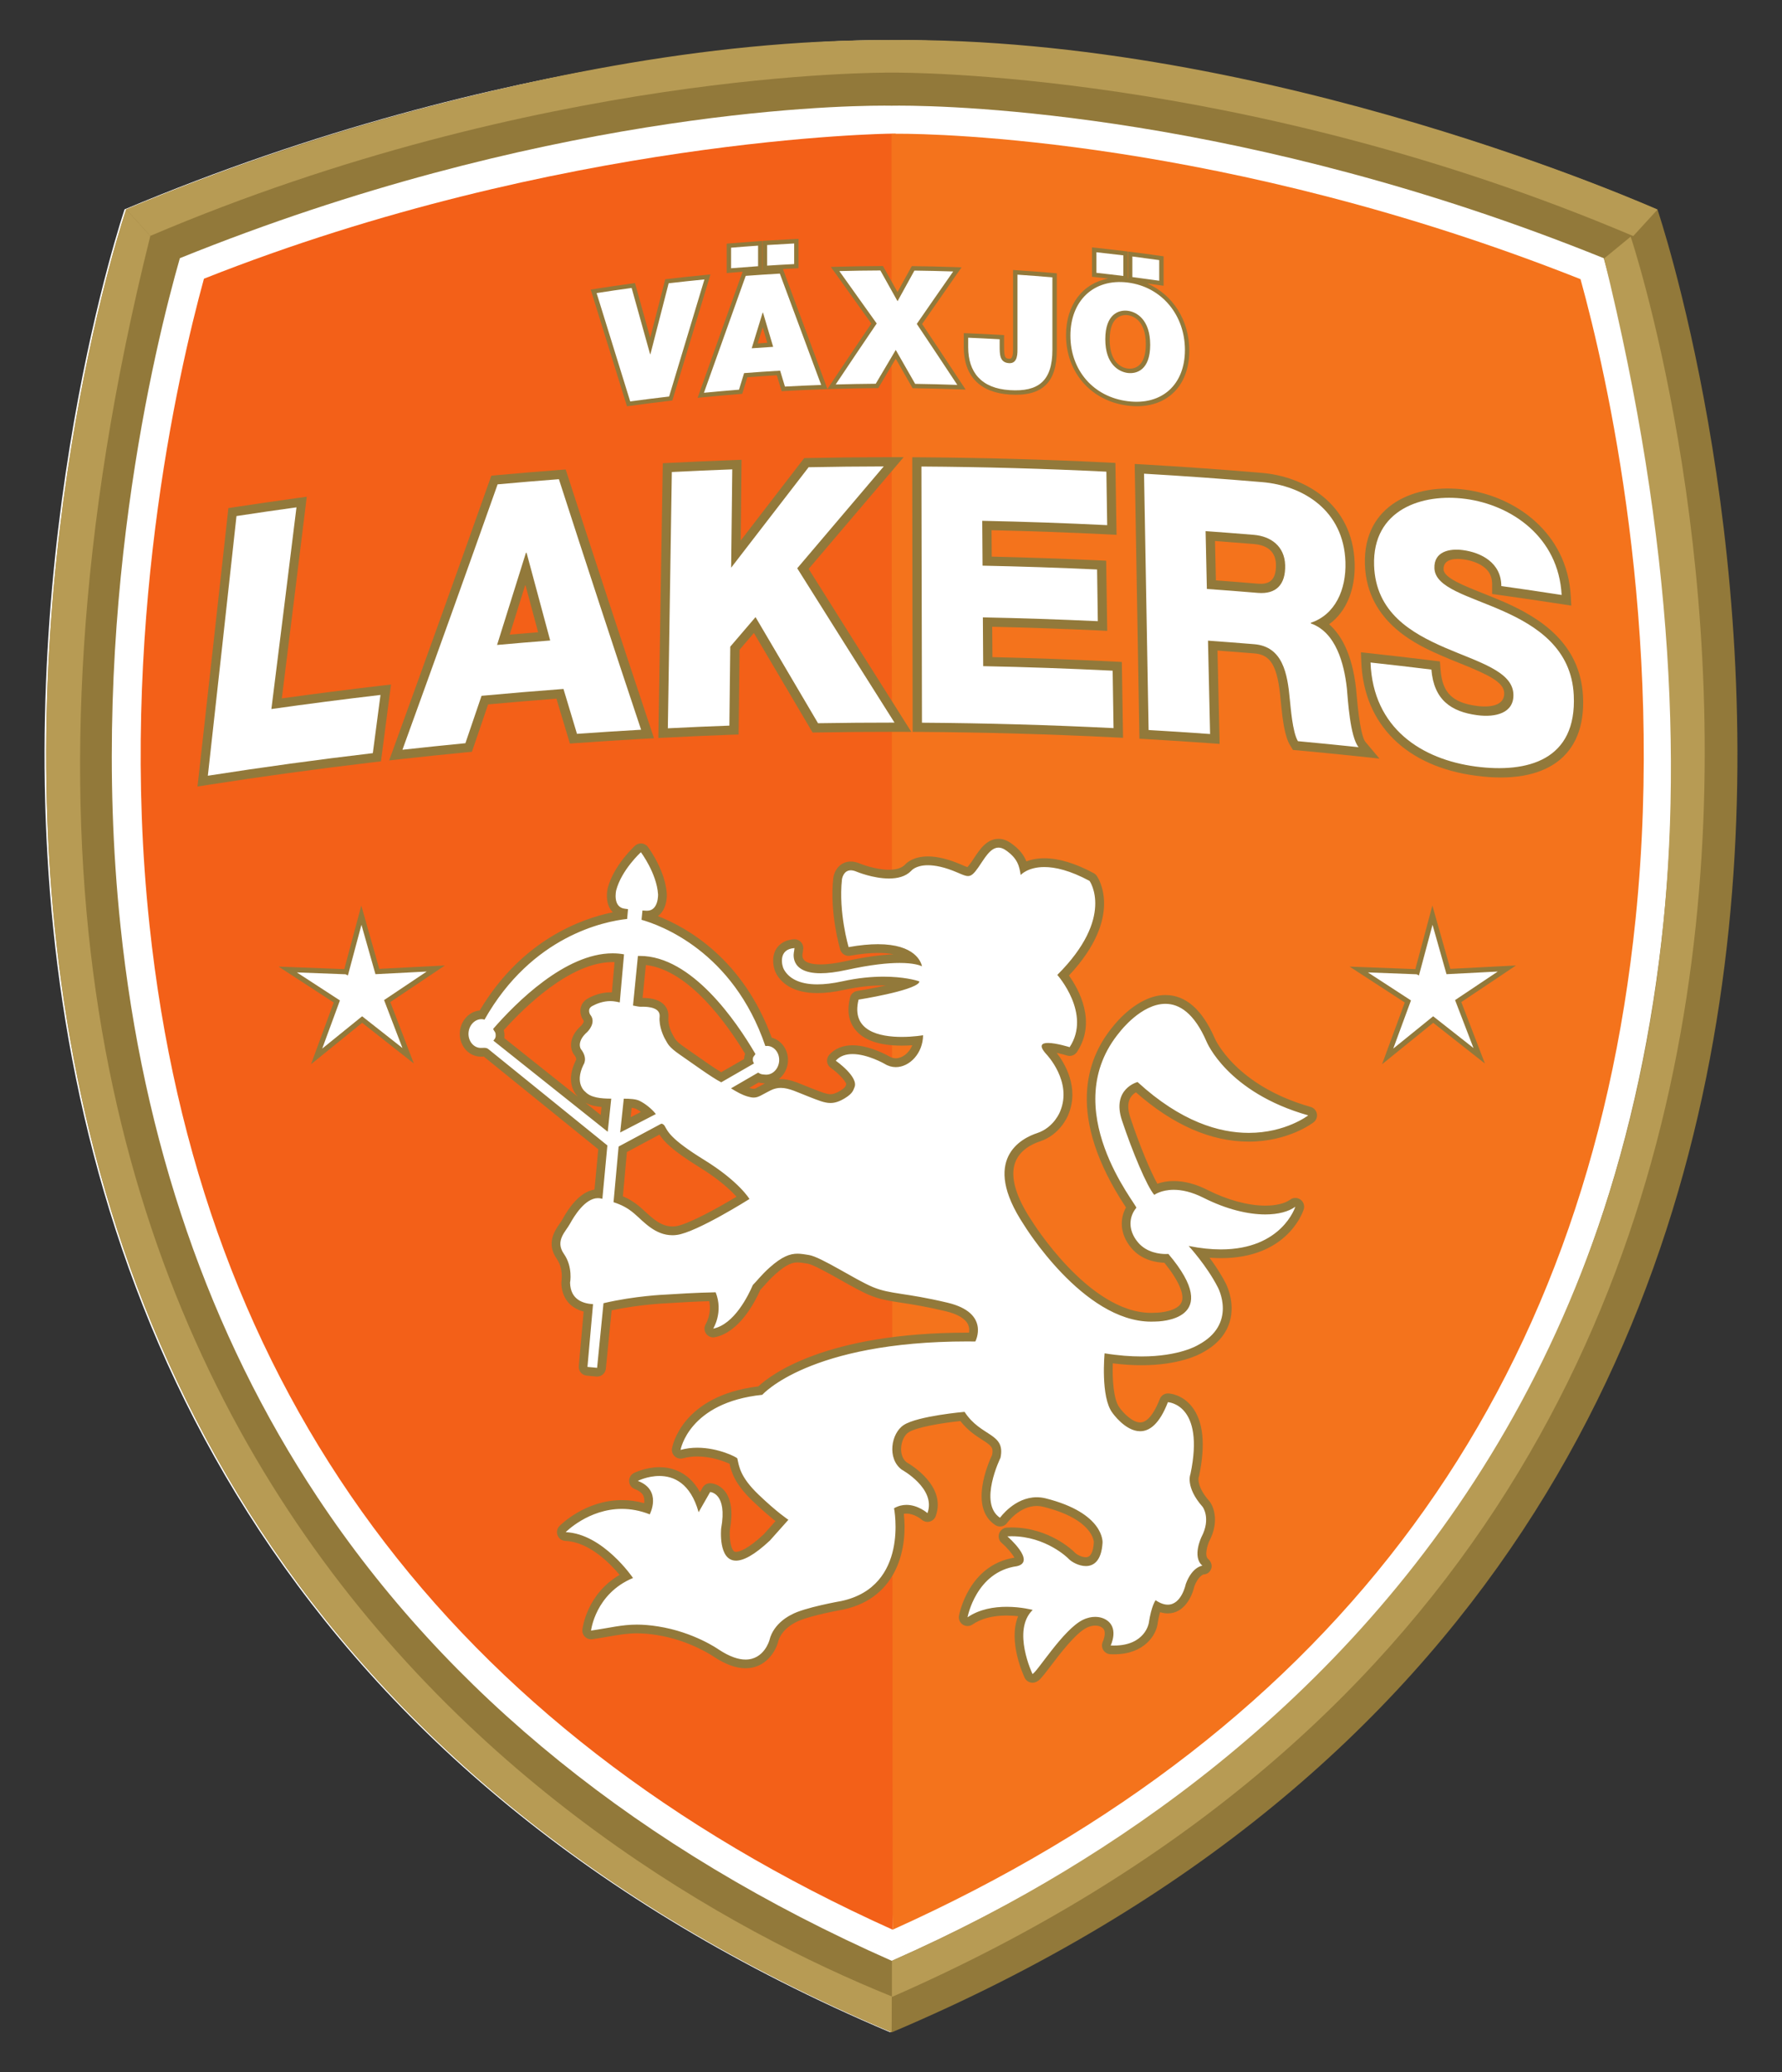 <?xml version="1.0" encoding="UTF-8" standalone="no"?>
<!-- Created with Inkscape (http://www.inkscape.org/) -->

<svg
   xmlns:dc="http://purl.org/dc/elements/1.1/"
   xmlns:cc="http://creativecommons.org/ns#"
   xmlns:rdf="http://www.w3.org/1999/02/22-rdf-syntax-ns#"
   xmlns:svg="http://www.w3.org/2000/svg"
   xmlns="http://www.w3.org/2000/svg"
   version="1.1"
   width="400"
   height="465"
   id="svg2"
   xml:space="preserve"><rect width="100%" height="100%" fill="#333333" stroke="none"/><defs
     id="defs6" /><g
     transform="matrix(1.25,0,0,-1.25,0,465)"
     id="g10"><g
       transform="translate(-71.739,-154.05)"
       id="g3495"><path
         d="m 231.547,161.228 0.104,0 c 217.419,92.1 137.43,327.234 137.43,327.234 -69.296,29.138 -126.73,30.396 -136.151,30.396 -0.883,0 -1.349,-0.007 -1.349,-0.007 0,0 -0.459,0.007 -1.349,0.007 -9.421,0 -66.821,-1.258 -136.123,-30.396 m 0,0 c 0,0 -79.982,-235.134 137.437,-327.234"
         id="path530"
         style="fill:#ffffff;fill-opacity:1;fill-rule:nonzero;stroke:none" /><path
         d="m 233.217,507.086 c -0.647,0 -1.015,-0.007 -1.078,-0.007 l -0.278,-0.007 -0.292,0.007 c -0.056,0 -0.417,0.007 -1.057,0.007 -9.998,0 -62.072,-1.349 -126.473,-27.386 -4.394,-15.344 -16.505,-64.241 -10.665,-119.882 4.067,-38.767 15.949,-73.252 35.333,-102.501 23.444,-35.367 58.13,-63.372 103.168,-83.277 45.205,19.975 79.982,48.104 103.426,83.66 19.363,29.36 31.196,63.97 35.166,102.876 5.673,55.516 -6.348,103.878 -10.735,119.117 -64.401,26.044 -116.51,27.393 -126.515,27.393"
         id="path534"
         style="fill:#ffffff;fill-opacity:1;fill-rule:nonzero;stroke:none" /><path
         d="m 232.485,502.045 -0.904,0.007 c -0.056,0 -59.263,-0.688 -123.219,-26.037 C 103.634,458.8 93.004,412.427 98.573,360.088 107.479,276.199 152.406,215.504 232.033,179.629 l 5.263,163.892 -4.046,158.295 -0.765,0.229 z"
         id="path538"
         style="fill:#f36018;fill-opacity:1;fill-rule:nonzero;stroke:none" /><path
         d="m 232.035,179.629 c 80.017,36.021 124.777,97.002 133.412,181.461 5.326,52.144 -5.18,97.794 -9.886,114.842 -63.963,25.349 -116.378,26.107 -122.35,26.107 -0.549,0 -0.876,-0.007 -0.959,-0.007 l -0.431,-0.007 c 0,0 0.195,-322.381 0.216,-322.395"
         id="path542"
         style="fill:#f4731c;fill-opacity:1;fill-rule:nonzero;stroke:none" /><path
         d="m 233.217,507.086 c 10.005,0 62.114,-1.349 126.515,-27.393 4.387,-15.24 16.408,-63.602 10.735,-119.117 -3.97,-38.906 -15.803,-73.516 -35.166,-102.876 -23.444,-35.555 -58.22,-63.685 -103.426,-83.66 -45.038,19.905 -79.725,47.91 -103.168,83.277 -19.384,29.249 -31.265,63.734 -35.333,102.501 -5.84,55.641 6.271,104.538 10.665,119.882 64.401,26.037 116.476,27.386 126.473,27.386 0.64,0 1.001,-0.007 1.057,-0.007 l 0.292,-0.007 0.278,0.007 c 0.063,0 0.431,0.007 1.078,0.007 m -0.007,11.771 c -0.883,0 -1.349,-0.007 -1.349,-0.007 0,0 -0.466,0.007 -1.349,0.007 -9.421,0 -66.821,-1.251 -136.116,-30.396 0,0 -79.989,-235.134 137.423,-327.234 l 0.111,0 c 217.419,92.1 137.437,327.234 137.437,327.234 -69.303,29.145 -126.737,30.396 -136.158,30.396"
         id="path546"
         style="fill:#92793a;fill-opacity:1;fill-rule:nonzero;stroke:none" /><path
         d="M 231.875,167.65 C 173.349,191.303 45.708,271.403 98.735,483.705 l -4.338,4.756 c 0,0 -79.961,-235.141 137.458,-327.234 l 0.021,6.424 z"
         id="path550"
         style="fill:#b79b54;fill-opacity:1;fill-rule:nonzero;stroke:none" /><path
         d="m 231.898,167.554 c 208.012,91.099 132.668,316.013 132.668,316.013 l -4.783,-3.928 C 409.986,276.243 290.208,199.758 231.898,174.034 l 0,-6.48 z"
         id="path554"
         style="fill:#b79b54;fill-opacity:1;fill-rule:nonzero;stroke:none" /><path
         d="m 231.64,518.864 0,-0.014 C 164.485,519.157 94.397,488.461 94.397,488.461 l 4.338,-4.756 c 69.789,29.701 131.403,29.319 133.189,29.305 l 0.042,0 0.042,0 c 1.78,0.014 63.115,0.355 133.016,-29.34 l 4.352,4.749 c 0,0 -69.233,31.106 -137.736,30.445"
         id="path558"
         style="fill:#b79b54;fill-opacity:1;fill-rule:nonzero;stroke:none" /><path
         d="m 108.133,385.82 c 1.801,16.102 3.581,32.204 5.346,48.299 4.137,0.633 8.28,1.238 12.424,1.801 -1.488,-12.063 -2.983,-24.132 -4.498,-36.202 6.528,0.918 13.064,1.752 19.606,2.503 -0.535,-4.039 -1.064,-8.079 -1.592,-12.118 -10.45,-1.217 -20.878,-2.649 -31.286,-4.283"
         id="path562"
         style="fill:#ffffff;fill-opacity:1;fill-rule:nonzero;stroke:none" /><path
         d="m 124.977,434.971 c -1.488,-12.07 -2.99,-24.139 -4.505,-36.209 6.521,0.925 13.05,1.766 19.592,2.531 -0.459,-3.483 -0.918,-6.966 -1.377,-10.45 -9.893,-1.161 -19.773,-2.517 -29.625,-4.053 1.731,15.546 3.448,31.085 5.145,46.617 3.587,0.549 7.175,1.071 10.769,1.564 m 1.849,1.905 c -0.591,-0.083 -1.189,-0.167 -1.78,-0.243 -3.587,-0.501 -7.182,-1.022 -10.762,-1.564 -0.514,-0.076 -1.022,-0.153 -1.537,-0.236 -0.056,-0.521 -0.111,-1.043 -0.167,-1.564 -1.71,-15.539 -3.435,-31.085 -5.173,-46.631 -0.07,-0.598 -0.139,-1.189 -0.202,-1.787 0.591,0.097 1.182,0.188 1.773,0.278 9.866,1.543 19.752,2.892 29.646,4.06 0.508,0.063 1.015,0.118 1.523,0.181 0.07,0.501 0.132,1.008 0.202,1.509 0.452,3.483 0.911,6.966 1.363,10.443 0.083,0.612 0.16,1.224 0.243,1.835 -0.612,-0.07 -1.224,-0.139 -1.835,-0.209 -5.93,-0.688 -11.854,-1.453 -17.771,-2.273 1.432,11.465 2.851,22.922 4.255,34.38 0.076,0.605 0.146,1.217 0.222,1.822"
         id="path566"
         style="fill:#92793a;fill-opacity:1;fill-rule:nonzero;stroke:none" /><path
         d="m 174.713,393.438 c -0.813,2.691 -1.62,5.374 -2.419,8.058 -4.505,-0.341 -8.997,-0.716 -13.495,-1.133 -0.966,-2.83 -1.933,-5.666 -2.899,-8.503 -4.366,-0.417 -8.732,-0.876 -13.092,-1.363 6.007,16.526 11.917,32.983 17.722,49.377 4.06,0.375 8.121,0.716 12.181,1.022 4.999,-15.49 10.102,-31.022 15.309,-46.61 -4.436,-0.25 -8.871,-0.528 -13.307,-0.848 m -5.256,18.375 c -1.105,4.081 -2.204,8.162 -3.296,12.236 -1.342,-4.283 -2.684,-8.566 -4.032,-12.855 2.44,0.216 4.888,0.424 7.328,0.619"
         id="path570"
         style="fill:#ffffff;fill-opacity:1;fill-rule:nonzero;stroke:none" /><path
         d="m 172.103,440.024 c 4.825,-14.948 9.74,-29.938 14.76,-44.976 -3.838,-0.222 -7.676,-0.466 -11.513,-0.737 -0.813,2.684 -1.62,5.374 -2.426,8.058 -4.908,-0.368 -9.81,-0.779 -14.712,-1.231 -0.966,-2.837 -1.933,-5.673 -2.899,-8.51 -3.775,-0.368 -7.543,-0.758 -11.305,-1.175 5.784,15.942 11.486,31.829 17.089,47.646 3.671,0.334 7.335,0.647 11.006,0.925 m -11.103,-29.757 c 3.177,0.285 6.362,0.556 9.539,0.8 -1.425,5.256 -2.837,10.505 -4.241,15.747 -0.042,0 -0.076,-0.007 -0.118,-0.007 -1.717,-5.506 -3.442,-11.02 -5.18,-16.54 m 12.32,31.502 c -0.389,-0.028 -0.786,-0.063 -1.175,-0.09 -3.671,-0.278 -7.335,-0.584 -10.999,-0.918 -0.396,-0.042 -0.786,-0.076 -1.175,-0.111 -0.139,-0.389 -0.278,-0.772 -0.417,-1.161 -5.611,-15.831 -11.319,-31.724 -17.11,-47.68 -0.278,-0.758 -0.556,-1.516 -0.827,-2.273 0.779,0.09 1.557,0.174 2.336,0.264 3.768,0.417 7.537,0.806 11.312,1.175 0.403,0.035 0.813,0.076 1.217,0.111 0.139,0.396 0.271,0.793 0.41,1.189 0.834,2.44 1.662,4.881 2.496,7.321 4.088,0.375 8.176,0.716 12.271,1.029 0.688,-2.308 1.384,-4.616 2.079,-6.925 0.111,-0.375 0.229,-0.758 0.341,-1.133 0.41,0.028 0.82,0.056 1.231,0.09 3.845,0.271 7.683,0.514 11.527,0.737 0.779,0.042 1.564,0.083 2.343,0.125 -0.236,0.716 -0.48,1.432 -0.716,2.148 -5.027,15.052 -9.956,30.049 -14.788,45.011 -0.118,0.362 -0.236,0.73 -0.355,1.092 m -10.053,-29.646 c 0.939,2.99 1.877,5.972 2.809,8.962 0.758,-2.844 1.53,-5.687 2.294,-8.538 -1.703,-0.132 -3.4,-0.278 -5.103,-0.424"
         id="path574"
         style="fill:#92793a;fill-opacity:1;fill-rule:nonzero;stroke:none" /><path
         d="m 218.15,395.378 c -3.657,6.181 -7.286,12.334 -10.888,18.459 -1.182,-1.384 -2.364,-2.767 -3.553,-4.158 -0.056,-4.895 -0.111,-9.789 -0.167,-14.691 -4.241,-0.153 -8.489,-0.334 -12.73,-0.556 0.25,15.893 0.508,31.78 0.758,47.666 4.165,0.216 8.336,0.396 12.501,0.549 -0.063,-5.36 -0.118,-10.714 -0.181,-16.074 4.248,5.506 8.468,10.978 12.661,16.422 5.221,0.097 10.45,0.153 15.671,0.146 -5.388,-6.334 -10.825,-12.716 -16.297,-19.161 5.917,-9.428 11.903,-18.925 17.951,-28.484 -5.242,0.014 -10.484,-0.028 -15.727,-0.118"
         id="path578"
         style="fill:#ffffff;fill-opacity:1;fill-rule:nonzero;stroke:none" /><path
         d="m 230.433,442.317 c -5.138,-6.042 -10.318,-12.139 -15.532,-18.285 5.757,-9.17 11.576,-18.41 17.465,-27.706 -4.575,0 -9.15,-0.035 -13.731,-0.111 -3.768,6.375 -7.509,12.723 -11.221,19.05 -1.509,-1.766 -3.024,-3.532 -4.54,-5.305 -0.049,-4.728 -0.104,-9.448 -0.16,-14.176 -3.685,-0.132 -7.363,-0.292 -11.048,-0.48 0.236,15.337 0.48,30.674 0.716,46.012 3.615,0.181 7.238,0.341 10.853,0.473 -0.063,-5.882 -0.132,-11.771 -0.202,-17.652 4.672,6.056 9.309,12.063 13.912,18.035 4.498,0.09 8.997,0.139 13.488,0.146 m 3.574,1.655 c -1.189,0 -2.378,0 -3.574,0 -4.491,-0.007 -8.983,-0.056 -13.474,-0.146 -0.271,0 -0.535,-0.007 -0.806,-0.014 -0.167,-0.216 -0.334,-0.431 -0.501,-0.647 -3.615,-4.693 -7.251,-9.414 -10.902,-14.155 0.042,4.283 0.09,8.559 0.132,12.841 0.007,0.549 0.014,1.099 0.021,1.655 -0.549,-0.021 -1.099,-0.042 -1.648,-0.063 -3.615,-0.132 -7.231,-0.292 -10.846,-0.473 -0.549,-0.028 -1.098,-0.056 -1.648,-0.083 -0.007,-0.549 -0.021,-1.105 -0.028,-1.655 -0.25,-15.337 -0.501,-30.675 -0.744,-46.012 -0.014,-0.556 -0.021,-1.105 -0.028,-1.655 0.556,0.028 1.119,0.056 1.676,0.083 3.685,0.188 7.37,0.348 11.061,0.487 0.556,0.021 1.119,0.035 1.676,0.056 0.007,0.556 0.014,1.105 0.021,1.655 0.049,4.519 0.097,9.038 0.146,13.557 0.855,1.008 1.717,2.009 2.579,3.01 3.33,-5.666 6.681,-11.347 10.06,-17.055 0.16,-0.271 0.32,-0.549 0.48,-0.82 0.32,0.007 0.647,0.014 0.966,0.021 4.582,0.076 9.156,0.111 13.738,0.111 1.008,0 2.016,0 3.024,-0.007 -0.528,0.841 -1.064,1.689 -1.599,2.531 -5.673,8.969 -11.284,17.875 -16.839,26.725 4.943,5.819 9.859,11.597 14.739,17.326 0.772,0.911 1.543,1.815 2.315,2.725"
         id="path582"
         style="fill:#92793a;fill-opacity:1;fill-rule:nonzero;stroke:none" /><path
         d="m 236.461,395.486 c -0.028,15.88 -0.056,31.766 -0.083,47.646 11.618,-0.063 23.242,-0.389 34.846,-0.973 0.056,-3.747 0.118,-7.502 0.174,-11.256 -7.474,0.375 -14.955,0.647 -22.443,0.806 0.021,-2.134 0.035,-4.262 0.049,-6.396 6.855,-0.153 13.703,-0.389 20.559,-0.716 0.049,-3.643 0.104,-7.286 0.16,-10.929 -6.883,0.327 -13.766,0.563 -20.649,0.716 0.014,-2.371 0.035,-4.742 0.049,-7.112 7.752,-0.167 15.497,-0.445 23.242,-0.841 0.063,-3.991 0.125,-7.975 0.188,-11.965 -12.021,0.612 -24.056,0.952 -36.091,1.022"
         id="path586"
         style="fill:#ffffff;fill-opacity:1;fill-rule:nonzero;stroke:none" /><path
         d="m 270.414,441.375 c 0.049,-3.198 0.097,-6.403 0.146,-9.601 -7.474,0.368 -14.955,0.626 -22.436,0.779 0.021,-2.684 0.035,-5.367 0.056,-8.051 6.855,-0.139 13.71,-0.368 20.566,-0.688 0.042,-3.094 0.083,-6.188 0.132,-9.282 -6.883,0.32 -13.759,0.549 -20.642,0.688 0.021,-2.92 0.035,-5.84 0.056,-8.76 7.752,-0.153 15.504,-0.431 23.249,-0.813 0.056,-3.441 0.104,-6.876 0.16,-10.311 -11.458,0.57 -22.929,0.897 -34.401,0.973 -0.035,15.33 -0.063,30.661 -0.097,45.991 11.075,-0.07 22.151,-0.382 33.212,-0.925 m 1.62,1.571 c -0.549,0.028 -1.099,0.056 -1.648,0.083 -11.055,0.542 -22.116,0.848 -33.184,0.925 -0.549,0.007 -1.099,0.007 -1.648,0.007 0,-0.549 0,-1.099 0,-1.648 0.021,-15.337 0.042,-30.668 0.07,-45.998 0,-0.549 0,-1.099 0,-1.655 0.556,0 1.119,-0.007 1.676,-0.007 11.479,-0.076 22.957,-0.403 34.429,-0.973 0.556,-0.028 1.119,-0.056 1.676,-0.083 -0.007,0.549 -0.014,1.099 -0.028,1.655 -0.056,3.435 -0.104,6.869 -0.16,10.304 -0.014,0.556 -0.021,1.105 -0.028,1.655 -0.556,0.035 -1.112,0.063 -1.669,0.09 -7.189,0.355 -14.378,0.619 -21.567,0.779 -0.014,1.815 -0.028,3.636 -0.042,5.451 6.334,-0.139 12.661,-0.362 18.987,-0.654 0.556,-0.028 1.112,-0.056 1.669,-0.083 -0.007,0.556 -0.014,1.105 -0.028,1.655 -0.042,3.094 -0.09,6.188 -0.139,9.282 -0.007,0.556 -0.014,1.105 -0.021,1.655 -0.556,0.028 -1.105,0.056 -1.662,0.083 -6.292,0.292 -12.591,0.508 -18.89,0.654 -0.014,1.578 -0.021,3.163 -0.035,4.742 6.932,-0.153 13.863,-0.403 20.795,-0.744 0.549,-0.028 1.099,-0.056 1.655,-0.083 -0.014,0.549 -0.021,1.105 -0.028,1.655 -0.049,3.198 -0.104,6.403 -0.153,9.601 -0.007,0.549 -0.014,1.105 -0.028,1.655"
         id="path590"
         style="fill:#92793a;fill-opacity:1;fill-rule:nonzero;stroke:none" /><path
         d="m 304.362,392.207 c -0.083,0.139 -0.174,0.278 -0.257,0.417 -0.883,1.46 -1.238,4.422 -1.495,7.092 -0.035,0.299 -0.056,0.556 -0.076,0.737 -0.508,5.527 -1.571,8.795 -5.541,9.122 -2.489,0.202 -4.985,0.396 -7.474,0.577 0.125,-5.583 0.25,-11.173 0.375,-16.756 -4.241,0.306 -8.482,0.577 -12.723,0.82 -0.278,15.893 -0.556,31.78 -0.827,47.673 7.342,-0.417 14.691,-0.939 22.026,-1.564 7.085,-0.591 15.462,-5.068 15.803,-15.261 0.16,-5.048 -1.794,-9.08 -5.2,-10.957 2.969,-1.884 4.804,-5.798 5.458,-11.639 0.021,-0.271 0.042,-0.542 0.07,-0.806 0.16,-1.947 0.647,-7.87 1.815,-9.268 0.424,-0.501 0.841,-1.001 1.265,-1.502 -4.401,0.473 -8.809,0.911 -13.217,1.314 m -6.765,28.234 c 2.802,-0.236 4.178,1.182 4.095,4.227 -0.104,3.733 -3.379,4.429 -4.783,4.54 -2.607,0.216 -5.221,0.417 -7.835,0.612 0.07,-2.913 0.132,-5.819 0.195,-8.725 2.781,-0.202 5.555,-0.417 8.329,-0.654"
         id="path594"
         style="fill:#ffffff;fill-opacity:1;fill-rule:nonzero;stroke:none" /><path
         d="m 298.389,439.498 c 7.335,-0.619 14.656,-5.048 14.955,-14.343 0.16,-4.971 -1.849,-9.448 -6.209,-10.902 0.007,-0.042 0.007,-0.083 0.007,-0.125 4.498,-1.592 5.965,-7.217 6.459,-11.639 0.174,-1.947 0.57,-8.746 2.107,-10.575 -3.636,0.382 -7.265,0.744 -10.895,1.078 -0.994,1.634 -1.3,6.16 -1.453,7.46 -0.424,4.672 -1.265,9.518 -6.382,9.949 -2.774,0.229 -5.541,0.438 -8.315,0.64 0.125,-5.59 0.25,-11.173 0.375,-16.763 -3.678,0.264 -7.363,0.508 -11.041,0.716 -0.271,15.337 -0.542,30.681 -0.82,46.019 7.078,-0.41 14.148,-0.918 21.212,-1.516 m -9.928,-19.175 c 3.052,-0.216 6.104,-0.452 9.156,-0.709 3.289,-0.271 4.999,1.495 4.902,4.978 -0.097,3.421 -2.593,5.194 -5.632,5.444 -2.885,0.236 -5.771,0.459 -8.656,0.667 0.076,-3.455 0.153,-6.918 0.229,-10.38 m 9.886,20.83 c -7.064,0.605 -14.128,1.105 -21.198,1.516 -0.549,0.035 -1.099,0.063 -1.648,0.09 0.014,-0.549 0.021,-1.099 0.028,-1.655 0.264,-15.337 0.528,-30.674 0.793,-46.012 0.007,-0.549 0.021,-1.105 0.028,-1.655 0.556,-0.035 1.119,-0.063 1.676,-0.097 3.685,-0.209 7.37,-0.452 11.048,-0.716 0.556,-0.035 1.119,-0.076 1.676,-0.118 -0.014,0.549 -0.028,1.098 -0.035,1.655 -0.118,5.034 -0.229,10.067 -0.348,15.101 2.218,-0.16 4.436,-0.334 6.654,-0.514 2.962,-0.243 4.144,-2.336 4.679,-8.246 0.021,-0.229 0.049,-0.473 0.076,-0.772 0.271,-2.76 0.64,-5.847 1.627,-7.467 0.174,-0.278 0.341,-0.563 0.514,-0.841 0.313,-0.028 0.626,-0.056 0.939,-0.083 3.636,-0.334 7.272,-0.695 10.902,-1.078 1.231,-0.132 2.461,-0.264 3.692,-0.396 -0.841,1.001 -1.683,2.009 -2.524,3.01 -0.362,0.431 -1.05,2.148 -1.599,8.739 -0.028,0.32 -0.049,0.584 -0.07,0.8 -0.695,6.236 -2.698,9.685 -4.846,11.569 3.038,2.19 4.742,6.153 4.589,10.999 -0.362,10.804 -9.191,15.553 -16.651,16.172 m -8.426,-12.223 c 2.336,-0.174 4.672,-0.355 7.008,-0.549 1.759,-0.146 3.859,-0.904 3.935,-3.636 0.09,-3.337 -1.71,-3.601 -3.289,-3.476 -2.496,0.209 -4.992,0.41 -7.495,0.591 -0.056,2.357 -0.104,4.714 -0.16,7.071"
         id="path598"
         style="fill:#92793a;fill-opacity:1;fill-rule:nonzero;stroke:none" /><path
         d="m 336.765,387.615 c -11.951,1.571 -19.349,8.746 -19.745,19.585 -0.014,0.278 -0.021,0.556 -0.035,0.834 4.192,-0.452 8.378,-0.939 12.556,-1.453 0.021,-0.271 0.049,-0.535 0.07,-0.8 0.362,-4.498 2.565,-6.654 7.356,-7.293 0.987,-0.125 5.875,-0.612 5.708,3.08 -0.111,2.586 -3.275,4.032 -8.426,6.118 -1.064,0.424 -2.155,0.869 -3.261,1.342 -6.424,2.795 -13.029,6.723 -13.321,15.601 -0.334,10.248 8.413,13.863 17.207,12.688 8.607,-1.133 17.527,-7.342 18.111,-18.195 0.014,-0.278 0.028,-0.556 0.042,-0.834 -4.165,0.647 -8.336,1.258 -12.515,1.842 l 0,0.855 c 0,1.272 -0.382,2.35 -1.14,3.212 -1.397,1.592 -3.685,2.114 -4.929,2.273 -1.036,0.139 -4.408,0.348 -4.297,-2.545 0.076,-2.155 3.671,-3.546 7.835,-5.207 1.251,-0.501 2.552,-1.015 3.873,-1.599 5.972,-2.656 12.883,-6.98 13.321,-15.998 0.501,-10.366 -6.195,-15.136 -18.41,-13.509"
         id="path602"
         style="fill:#ffffff;fill-opacity:1;fill-rule:nonzero;stroke:none" /><path
         d="m 334.905,436.49 c 8.225,-1.085 16.707,-6.827 17.263,-17.249 -3.608,0.563 -7.217,1.092 -10.832,1.599 -0.007,4.172 -3.608,6.028 -6.925,6.459 -2.329,0.313 -5.207,-0.229 -5.089,-3.268 0.132,-3.546 6.174,-4.943 12.32,-7.676 6.09,-2.705 12.306,-6.758 12.702,-15.108 0.57,-11.701 -8.329,-14.023 -17.611,-12.807 -9.699,1.293 -18.438,6.855 -18.883,18.674 3.643,-0.396 7.286,-0.82 10.929,-1.265 0.445,-5.458 3.567,-7.571 8.225,-8.19 3.295,-0.438 6.654,0.368 6.501,3.789 -0.174,4.081 -6.188,5.708 -12.299,8.336 -6.056,2.635 -12.431,6.299 -12.716,14.753 -0.327,10.067 8.656,12.994 16.415,11.951 m -0.07,1.655 c -8.899,1.196 -18.341,-2.663 -17.993,-13.425 0.348,-10.665 9.859,-14.67 13.933,-16.45 1.119,-0.487 2.218,-0.925 3.289,-1.356 4.783,-1.933 7.703,-3.282 7.787,-5.228 0.118,-2.83 -3.733,-2.524 -4.915,-2.364 -4.345,0.577 -6.167,2.35 -6.501,6.389 -0.042,0.535 -0.083,1.064 -0.125,1.599 -0.528,0.063 -1.064,0.132 -1.592,0.195 -3.636,0.445 -7.279,0.869 -10.922,1.265 -0.556,0.063 -1.112,0.125 -1.669,0.181 0.021,-0.556 0.042,-1.105 0.063,-1.662 0.417,-11.36 8.134,-18.862 20.607,-20.503 12.57,-1.676 19.731,3.469 19.21,14.204 -0.466,9.56 -7.703,14.107 -13.94,16.888 -1.342,0.591 -2.642,1.112 -3.9,1.613 -3.671,1.467 -7.14,2.816 -7.203,4.338 -0.076,2.058 2.433,1.961 3.518,1.815 1.884,-0.25 3.462,-0.959 4.324,-1.94 0.591,-0.674 0.883,-1.516 0.883,-2.565 0,-0.577 0,-1.147 0,-1.717 0.577,-0.083 1.147,-0.16 1.717,-0.243 3.615,-0.508 7.231,-1.036 10.839,-1.592 0.549,-0.09 1.099,-0.174 1.655,-0.257 -0.028,0.556 -0.063,1.112 -0.09,1.669 -0.619,11.43 -9.963,17.965 -18.973,19.147"
         id="path606"
         style="fill:#92793a;fill-opacity:1;fill-rule:nonzero;stroke:none" /><path
         d="m 184.616,453.55 c -2.093,6.751 -4.185,13.488 -6.271,20.204 2.371,0.368 4.742,0.716 7.119,1.036 1.015,-3.629 2.03,-7.265 3.045,-10.902 1.001,3.893 1.995,7.78 2.997,11.666 2.419,0.285 4.846,0.542 7.265,0.779 -2.197,-7.251 -4.394,-14.531 -6.584,-21.824 -2.531,-0.292 -5.054,-0.612 -7.571,-0.959"
         id="path610"
         style="fill:#ffffff;fill-opacity:1;fill-rule:nonzero;stroke:none" /><path
         d="m 198.236,475.884 c -2.114,-6.987 -4.227,-13.988 -6.341,-21.017 -2.329,-0.271 -4.658,-0.563 -6.987,-0.883 -2.016,6.501 -4.026,12.987 -6.035,19.453 2.093,0.327 4.192,0.633 6.292,0.918 1.105,-3.956 2.211,-7.919 3.316,-11.896 0.021,0.007 0.042,0.007 0.056,0.007 1.092,4.248 2.183,8.496 3.275,12.73 2.141,0.25 4.283,0.48 6.424,0.688 m 1.078,0.897 c -0.362,-0.035 -0.716,-0.07 -1.078,-0.104 -2.141,-0.209 -4.283,-0.438 -6.424,-0.688 -0.202,-0.028 -0.403,-0.049 -0.612,-0.07 -0.049,-0.202 -0.097,-0.403 -0.153,-0.612 -0.848,-3.295 -1.696,-6.591 -2.545,-9.893 -0.855,3.087 -1.717,6.174 -2.579,9.254 -0.056,0.188 -0.104,0.375 -0.16,0.563 -0.202,-0.028 -0.396,-0.056 -0.598,-0.083 -2.1,-0.285 -4.199,-0.591 -6.292,-0.918 -0.355,-0.056 -0.709,-0.111 -1.057,-0.167 0.097,-0.32 0.202,-0.647 0.299,-0.966 2.009,-6.466 4.026,-12.946 6.042,-19.439 0.056,-0.181 0.111,-0.362 0.167,-0.542 0.195,0.028 0.389,0.056 0.584,0.076 2.329,0.32 4.658,0.619 6.987,0.89 0.188,0.021 0.382,0.042 0.577,0.063 0.056,0.195 0.118,0.382 0.174,0.577 2.114,7.022 4.227,14.016 6.348,20.997 0.104,0.355 0.209,0.709 0.32,1.064"
         id="path614"
         style="fill:#92793a;fill-opacity:1;fill-rule:nonzero;stroke:none" /><path
         d="m 212.399,456.237 c -0.285,0.952 -0.577,1.905 -0.862,2.857 -1.961,-0.118 -3.921,-0.243 -5.882,-0.396 -0.306,-0.987 -0.612,-1.981 -0.911,-2.976 -2.392,-0.188 -4.776,-0.396 -7.154,-0.633 2.586,7.3 5.187,14.566 7.78,21.81 2.232,0.167 4.457,0.32 6.688,0.445 2.565,-6.897 5.138,-13.822 7.71,-20.774 -2.461,-0.083 -4.915,-0.195 -7.37,-0.334 m -2.35,7.912 c -0.445,1.509 -0.89,3.01 -1.335,4.512 -0.48,-1.564 -0.966,-3.129 -1.446,-4.7 0.932,0.07 1.856,0.132 2.781,0.188 m -0.946,13.794 0,4.491 c 1.877,0.118 3.761,0.229 5.638,0.32 l 0,-4.484 c -1.877,-0.09 -3.761,-0.202 -5.638,-0.327 m -6.473,-0.487 0,4.491 c 1.877,0.16 3.761,0.299 5.638,0.431 l 0,-4.491 c -1.877,-0.125 -3.761,-0.271 -5.638,-0.431"
         id="path618"
         style="fill:#ffffff;fill-opacity:1;fill-rule:nonzero;stroke:none" /><path
         d="m 214.349,482.34 0,-3.699 c -1.62,-0.076 -3.233,-0.174 -4.853,-0.278 l 0,3.699 c 1.62,0.104 3.233,0.195 4.853,0.278 m -6.48,-0.389 0,-3.692 c -1.613,-0.111 -3.226,-0.236 -4.846,-0.368 l 0,3.692 c 1.62,0.139 3.233,0.257 4.846,0.368 m 3.907,-5.02 c 2.475,-6.633 4.95,-13.3 7.425,-19.988 -2.169,-0.076 -4.338,-0.174 -6.508,-0.292 -0.285,0.952 -0.57,1.905 -0.862,2.857 -2.155,-0.125 -4.318,-0.271 -6.473,-0.438 -0.299,-0.987 -0.605,-1.981 -0.911,-2.976 -2.1,-0.167 -4.199,-0.355 -6.299,-0.556 2.503,7.022 4.999,14.016 7.502,20.99 2.037,0.153 4.081,0.285 6.125,0.403 m -5.048,-13.404 c 1.286,0.097 2.565,0.181 3.852,0.257 -0.612,2.058 -1.217,4.109 -1.829,6.153 -0.014,0 -0.035,0 -0.056,0 -0.654,-2.134 -1.314,-4.269 -1.968,-6.41 m 8.413,19.641 c -0.264,-0.014 -0.528,-0.021 -0.793,-0.035 -1.62,-0.083 -3.233,-0.174 -4.853,-0.278 -0.264,-0.021 -0.528,-0.035 -0.793,-0.056 l 0,-0.786 0,-3.699 0,-0.779 c -0.014,0 -0.028,-0.007 -0.042,-0.007 l 0,0.779 0,3.699 0,0.793 c -0.264,-0.021 -0.528,-0.035 -0.793,-0.056 -1.613,-0.111 -3.226,-0.236 -4.846,-0.368 -0.257,-0.021 -0.521,-0.042 -0.786,-0.07 l 0,-0.786 0,-3.699 0,-0.793 c 0.264,0.021 0.528,0.049 0.786,0.07 0.688,0.056 1.377,0.111 2.072,0.167 -0.063,-0.174 -0.125,-0.348 -0.188,-0.521 -2.503,-6.973 -4.999,-13.975 -7.495,-21.004 -0.132,-0.368 -0.264,-0.737 -0.396,-1.105 0.382,0.042 0.758,0.076 1.133,0.111 2.1,0.209 4.199,0.389 6.299,0.556 0.195,0.021 0.389,0.035 0.584,0.049 0.056,0.188 0.118,0.375 0.174,0.57 0.243,0.8 0.494,1.606 0.737,2.406 1.766,0.132 3.532,0.25 5.298,0.355 0.229,-0.765 0.466,-1.53 0.695,-2.301 0.056,-0.181 0.111,-0.368 0.167,-0.556 0.195,0.014 0.396,0.021 0.591,0.035 2.169,0.118 4.338,0.216 6.508,0.292 0.375,0.014 0.751,0.028 1.126,0.042 -0.125,0.348 -0.257,0.702 -0.382,1.05 -2.475,6.695 -4.95,13.363 -7.425,20.002 -0.063,0.167 -0.125,0.334 -0.181,0.501 0.667,0.035 1.335,0.076 2.009,0.104 0.264,0.014 0.528,0.028 0.793,0.042 l 0,0.793 0,3.699 0,0.786 z m -7.335,-18.772 c 0.299,0.966 0.598,1.933 0.89,2.899 0.278,-0.925 0.549,-1.856 0.827,-2.781 -0.57,-0.042 -1.147,-0.076 -1.717,-0.118"
         id="path622"
         style="fill:#92793a;fill-opacity:1;fill-rule:nonzero;stroke:none" /><path
         d="m 235.849,456.745 c -1.085,1.905 -2.176,3.803 -3.261,5.701 -1.119,-1.891 -2.246,-3.782 -3.365,-5.68 -2.725,-0.021 -5.451,-0.07 -8.176,-0.153 2.545,3.817 5.096,7.599 7.641,11.36 -2.336,3.289 -4.665,6.549 -6.994,9.782 2.788,0.083 5.576,0.125 8.364,0.139 0.946,-1.696 1.898,-3.393 2.851,-5.096 0.932,1.696 1.863,3.386 2.795,5.075 2.656,-0.035 5.305,-0.097 7.954,-0.188 -2.267,-3.24 -4.54,-6.508 -6.807,-9.796 2.51,-3.754 5.027,-7.543 7.543,-11.36 -2.851,0.111 -5.694,0.181 -8.545,0.216"
         id="path626"
         style="fill:#ffffff;fill-opacity:1;fill-rule:nonzero;stroke:none" /><path
         d="m 242.91,477.316 c -2.183,-3.115 -4.359,-6.257 -6.542,-9.414 2.426,-3.622 4.853,-7.272 7.279,-10.95 -2.524,0.09 -5.048,0.153 -7.571,0.188 -1.161,2.037 -2.322,4.067 -3.483,6.09 -1.196,-2.016 -2.399,-4.039 -3.594,-6.07 -2.406,-0.021 -4.804,-0.063 -7.196,-0.132 2.454,3.678 4.908,7.328 7.37,10.95 -2.239,3.156 -4.477,6.292 -6.716,9.407 2.454,0.063 4.915,0.104 7.37,0.111 1.029,-1.835 2.058,-3.671 3.087,-5.52 1.008,1.835 2.016,3.671 3.031,5.499 2.322,-0.028 4.644,-0.083 6.966,-0.16 m 1.502,0.737 c -0.501,0.021 -1.001,0.035 -1.502,0.056 -2.322,0.076 -4.644,0.132 -6.966,0.16 -0.16,0 -0.32,0 -0.473,0.007 -0.076,-0.139 -0.153,-0.278 -0.229,-0.41 -0.779,-1.418 -1.557,-2.83 -2.336,-4.248 -0.8,1.425 -1.592,2.851 -2.385,4.269 -0.076,0.139 -0.153,0.271 -0.229,0.403 -0.153,0 -0.313,0 -0.466,0 -2.454,-0.014 -4.915,-0.049 -7.37,-0.118 -0.508,-0.014 -1.022,-0.028 -1.53,-0.042 0.292,-0.403 0.591,-0.813 0.883,-1.217 2.127,-2.962 4.262,-5.944 6.396,-8.948 -2.357,-3.476 -4.707,-6.98 -7.064,-10.512 -0.278,-0.417 -0.563,-0.841 -0.841,-1.258 0.501,0.014 1.001,0.028 1.502,0.042 2.392,0.07 4.79,0.111 7.196,0.132 0.146,0 0.299,0 0.452,0 0.076,0.132 0.153,0.264 0.229,0.389 0.966,1.641 1.933,3.275 2.906,4.902 0.932,-1.627 1.87,-3.268 2.809,-4.908 0.07,-0.132 0.146,-0.264 0.222,-0.396 0.16,-0.007 0.306,-0.007 0.459,-0.007 2.524,-0.035 5.048,-0.097 7.571,-0.181 0.501,-0.021 0.994,-0.042 1.495,-0.056 -0.278,0.417 -0.556,0.841 -0.834,1.258 -2.329,3.532 -4.651,7.036 -6.98,10.512 2.079,3.01 4.158,6 6.236,8.969 0.285,0.403 0.563,0.8 0.848,1.203"
         id="path630"
         style="fill:#92793a;fill-opacity:1;fill-rule:nonzero;stroke:none" /><path
         d="m 253.082,455.616 c -5.075,0.313 -7.877,3.136 -7.877,8.121 l 0,2.1 c 2.148,-0.083 4.297,-0.195 6.445,-0.32 l 0,-1.557 c 0,-1.87 0.118,-2.635 1.286,-2.705 0.299,-0.021 0.521,0.049 0.688,0.202 0.438,0.417 0.431,1.425 0.431,2.03 0,4.561 0,9.115 0,13.676 2.357,-0.153 4.707,-0.334 7.064,-0.535 l 0,-13.411 c 0,-5.68 -2.475,-7.961 -8.037,-7.599"
         id="path634"
         style="fill:#ffffff;fill-opacity:1;fill-rule:nonzero;stroke:none" /><path
         d="m 260.721,476.264 0,-13.015 c 0,-5.618 -2.531,-7.564 -7.641,-7.238 -5.166,0.313 -7.481,3.254 -7.481,7.71 l 0,1.703 c 1.884,-0.076 3.768,-0.174 5.652,-0.278 l 0,-1.168 c 0,-1.564 0,-3.017 1.683,-3.122 1.627,-0.104 1.516,1.87 1.516,2.781 l 0,13.105 c 2.093,-0.146 4.178,-0.299 6.271,-0.48 m 0.793,0.723 c -0.264,0.021 -0.528,0.049 -0.793,0.07 -2.093,0.174 -4.178,0.334 -6.271,0.473 -0.264,0.021 -0.528,0.035 -0.793,0.056 l 0,-0.793 0,-13.105 0,-0.174 c 0,-0.508 0.007,-1.453 -0.32,-1.759 -0.035,-0.035 -0.125,-0.125 -0.403,-0.104 -0.709,0.042 -0.89,0.271 -0.89,2.28 l 0,1.168 0,0.793 c -0.264,0.014 -0.528,0.035 -0.793,0.049 -1.884,0.104 -3.768,0.202 -5.652,0.278 -0.264,0.007 -0.528,0.021 -0.793,0.028 l 0,-0.793 0,-1.703 c 0,-5.235 2.941,-8.197 8.273,-8.531 5.757,-0.368 8.433,2.093 8.433,7.961 l 0,13.015 0,0.793 z"
         id="path638"
         style="fill:#92793a;fill-opacity:1;fill-rule:nonzero;stroke:none" /><path
         d="m 274.254,453.628 c -6.285,0.786 -10.693,5.708 -10.693,12.216 0,6.501 4.408,10.665 10.693,9.88 6.285,-0.793 10.658,-6.056 10.658,-12.556 0,-6.508 -4.373,-10.331 -10.658,-9.539 m 0,16.234 c -0.855,0.111 -3.643,0.063 -3.643,-4.756 0,-4.804 2.788,-5.506 3.643,-5.618 0.855,-0.104 3.636,-0.097 3.636,4.707 0,4.818 -2.781,5.562 -3.636,5.666 m 0.431,6.097 0,4.491 c 1.87,-0.236 3.74,-0.494 5.611,-0.758 l 0,-4.491 c -1.87,0.271 -3.74,0.521 -5.611,0.758 m -6.452,0.758 0,4.484 c 1.87,-0.202 3.747,-0.417 5.618,-0.647 l 0,-4.491 c -1.87,0.236 -3.747,0.452 -5.618,0.654"
         id="path642"
         style="fill:#ffffff;fill-opacity:1;fill-rule:nonzero;stroke:none" /><path
         d="m 279.904,479.353 0,-3.699 c -1.606,0.229 -3.219,0.445 -4.825,0.654 l 0,3.699 c 1.606,-0.209 3.219,-0.424 4.825,-0.654 m -6.445,0.855 0,-3.699 c -1.613,0.202 -3.219,0.382 -4.832,0.563 l 0,3.692 c 1.613,-0.174 3.219,-0.362 4.832,-0.556 m 0.793,-4.881 c 6.167,-0.779 10.269,-5.896 10.269,-12.097 0,-6.216 -4.102,-9.984 -10.269,-9.205 -6.167,0.765 -10.297,5.562 -10.297,11.778 0,6.202 4.13,10.29 10.297,9.525 m 0,-16.234 c 1.592,-0.195 4.032,0.521 4.032,5.048 0,4.533 -2.44,5.917 -4.032,6.118 -1.585,0.202 -4.032,-0.577 -4.032,-5.103 -0.007,-4.526 2.447,-5.861 4.032,-6.063 m 6.438,20.941 c -0.264,0.035 -0.521,0.07 -0.786,0.111 -1.606,0.229 -3.219,0.445 -4.825,0.647 -0.264,0.035 -0.528,0.07 -0.786,0.104 l 0,-0.793 0,-3.699 0,-0.292 c -0.014,0 -0.028,0 -0.042,0.007 0,0 0,0 -0.007,0 l 0,0.292 0,3.699 0,0.793 c -0.264,0.028 -0.521,0.063 -0.786,0.097 -1.613,0.195 -3.219,0.382 -4.832,0.556 -0.264,0.028 -0.528,0.056 -0.793,0.083 l 0,-0.793 0,-3.692 0,-0.793 c 0.264,-0.028 0.528,-0.056 0.793,-0.083 0.702,-0.076 1.411,-0.16 2.121,-0.236 -4.596,-0.855 -7.578,-4.721 -7.578,-10.165 0,-6.744 4.568,-11.833 11.082,-12.647 6.521,-0.82 11.055,3.129 11.055,9.873 0,5.451 -2.969,10.06 -7.55,12.056 0.716,-0.097 1.432,-0.195 2.148,-0.299 0.264,-0.035 0.521,-0.07 0.786,-0.111 l 0,0.793 0,3.699 0,0.793 z m -6.438,-20.148 c -0.758,0.097 -3.247,0.737 -3.247,5.18 0,4.45 2.489,4.498 3.247,4.401 0.765,-0.09 3.247,-0.765 3.247,-5.214 0,-4.443 -2.482,-4.464 -3.247,-4.366"
         id="path646"
         style="fill:#92793a;fill-opacity:1;fill-rule:nonzero;stroke:none" /><path
         d="m 326.245,351.598 2.725,10.158 2.864,-10.116 10.498,0.542 -8.739,-5.847 3.768,-9.817 -8.26,6.501 -8.176,-6.619 3.629,9.866 -8.816,5.736 10.505,-0.403 z"
         id="path650"
         style="fill:#ffffff;fill-opacity:1;fill-rule:nonzero;stroke:none" /><path
         d="m 326.245,351.598 2.725,10.158 2.864,-10.116 10.498,0.542 -8.739,-5.847 3.768,-9.817 -8.26,6.501 -8.176,-6.619 3.629,9.866 -8.816,5.736 10.505,-0.403 z"
         id="path654"
         style="fill:none;stroke:#92793a;stroke-width:0.918;stroke-linecap:butt;stroke-linejoin:miter;stroke-miterlimit:10;stroke-opacity:1;stroke-dasharray:none" /><path
         d="m 133.914,351.598 2.718,10.158 2.871,-10.116 10.498,0.542 -8.732,-5.847 3.761,-9.817 -8.26,6.501 -8.176,-6.619 3.629,9.866 -8.816,5.736 10.505,-0.403 z"
         id="path658"
         style="fill:#ffffff;fill-opacity:1;fill-rule:nonzero;stroke:none" /><path
         d="m 133.914,351.598 2.718,10.158 2.871,-10.116 10.498,0.542 -8.732,-5.847 3.761,-9.817 -8.26,6.501 -8.176,-6.619 3.629,9.866 -8.816,5.736 10.505,-0.403 z"
         id="path662"
         style="fill:none;stroke:#92793a;stroke-width:0.918;stroke-linecap:butt;stroke-linejoin:miter;stroke-miterlimit:10;stroke-opacity:1;stroke-dasharray:none" /><path
         d="m 257.155,224.749 c -0.292,0 -0.577,0.167 -0.709,0.445 -0.153,0.313 -3.351,7.126 -0.674,11.333 -0.813,0.139 -1.975,0.285 -3.268,0.285 -2.67,0 -4.881,-0.591 -6.57,-1.745 -0.132,-0.09 -0.285,-0.139 -0.445,-0.139 -0.146,0 -0.292,0.042 -0.424,0.125 -0.271,0.174 -0.403,0.494 -0.348,0.806 0.014,0.083 1.689,8.746 9.539,9.81 0.097,0.028 0.48,0.139 0.528,0.327 0.16,0.654 -1.265,2.454 -2.656,3.65 -0.243,0.216 -0.334,0.549 -0.229,0.855 0.104,0.299 0.382,0.514 0.702,0.528 0.271,0.014 0.535,0.021 0.8,0.021 6.431,0 10.519,-4.005 10.693,-4.178 l -0.417,-0.695 0.528,0.584 c 0.375,-0.389 1.467,-1.064 2.524,-1.064 1.335,0 2.079,1.161 2.218,3.448 0.007,0.049 0.132,4.728 -9.685,7.175 -0.445,0.104 -0.904,0.16 -1.349,0.16 -3.525,0 -5.924,-3.316 -5.951,-3.351 -0.153,-0.216 -0.396,-0.334 -0.64,-0.334 -0.153,0 -0.299,0.042 -0.438,0.132 -4.262,2.83 -0.709,10.672 -0.229,11.673 0.396,2.023 -0.459,2.572 -2.141,3.657 -1.203,0.779 -2.684,1.724 -3.956,3.511 -2.579,-0.25 -8.294,-1.022 -10.095,-2.197 -0.973,-0.633 -1.655,-2.044 -1.703,-3.511 -0.042,-1.356 0.466,-2.524 1.377,-3.212 0.188,-0.09 6.709,-3.706 4.895,-8.705 -0.09,-0.243 -0.292,-0.431 -0.549,-0.494 -0.063,-0.014 -0.125,-0.021 -0.188,-0.021 -0.195,0 -0.382,0.07 -0.528,0.195 -0.007,0.014 -1.467,1.286 -3.247,1.286 -0.473,0 -0.925,-0.09 -1.363,-0.271 0.368,-2.802 1.189,-14.517 -10.137,-16.971 -1.884,-0.327 -7.071,-1.384 -8.767,-2.371 -0.104,-0.056 -2.92,-1.349 -3.567,-4.06 -0.382,-1.432 -1.919,-4.095 -5.061,-4.095 -1.55,0 -3.323,0.654 -5.263,1.933 -0.063,0.049 -4.366,3.052 -10.547,4.026 -1.363,0.209 -2.572,0.313 -3.699,0.313 -1.801,0 -3.295,-0.257 -5.187,-0.584 -0.883,-0.153 -1.835,-0.32 -2.934,-0.48 -0.035,0 -0.076,-0.007 -0.111,-0.007 -0.202,0 -0.403,0.076 -0.549,0.222 -0.174,0.174 -0.264,0.41 -0.229,0.654 0.028,0.278 0.813,6.528 7.105,9.664 -1.509,1.933 -5.882,6.925 -10.909,7.126 -0.313,0.007 -0.584,0.202 -0.702,0.494 -0.111,0.285 -0.049,0.619 0.167,0.841 0.181,0.181 4.38,4.415 10.658,4.415 1.523,0 3.052,-0.257 4.561,-0.765 0.202,0.626 0.403,1.613 0.063,2.496 -0.299,0.779 -0.987,1.377 -2.044,1.773 -0.292,0.111 -0.487,0.382 -0.508,0.695 -0.014,0.306 0.153,0.598 0.431,0.744 0.076,0.042 1.926,0.966 4.227,0.966 2.378,0 5.444,-0.98 7.224,-5.381 l 1.203,2.1 c 0.139,0.25 0.403,0.403 0.688,0.403 0.007,0 0.021,0 0.028,-0.007 0.118,0 1.147,-0.076 1.981,-1.119 1.022,-1.286 1.272,-3.421 0.744,-6.348 -0.076,-0.82 -0.097,-3.358 0.855,-4.401 0.271,-0.306 0.605,-0.445 1.036,-0.445 0.876,0 2.552,0.591 5.555,3.4 l 2.677,3.017 c -0.883,0.654 -2.517,1.961 -4.742,4.088 -3.219,3.094 -3.636,5.054 -3.935,6.487 l -0.028,0.118 c -0.737,0.424 -3.455,1.585 -6.494,1.585 -0.98,0 -1.919,-0.118 -2.774,-0.362 -0.07,-0.021 -0.139,-0.028 -0.216,-0.028 -0.188,0 -0.375,0.07 -0.521,0.202 -0.202,0.181 -0.299,0.452 -0.25,0.716 0.063,0.368 1.669,8.997 15.08,10.512 1.523,1.523 10.86,9.615 37.231,9.615 0.285,0 0.577,0 0.862,-0.007 0.181,0.549 0.389,1.564 -0.063,2.565 -0.598,1.307 -2.134,2.26 -4.575,2.844 -3.581,0.855 -6,1.224 -7.947,1.523 -2.204,0.341 -3.796,0.584 -5.59,1.328 -1.404,0.584 -3.323,1.662 -5.18,2.705 -2.343,1.321 -4.999,2.816 -6.132,2.997 l -0.222,0.035 c -0.619,0.104 -1.161,0.188 -1.689,0.188 -0.994,0 -2.225,-0.271 -4.47,-2.273 -0.946,-0.841 -1.571,-1.543 -2.121,-2.162 -0.271,-0.313 -0.521,-0.591 -0.765,-0.841 -1.008,-2.294 -3.643,-7.356 -7.634,-8.155 -0.056,-0.014 -0.104,-0.014 -0.153,-0.014 -0.257,0 -0.501,0.118 -0.654,0.334 -0.174,0.264 -0.181,0.605 -0.014,0.869 0.063,0.097 1.46,2.419 0.556,5.305 -2.941,-0.063 -5.52,-0.222 -7.432,-0.341 l -1.015,-0.063 c -0.07,0 -5.117,-0.209 -10.415,-1.397 l -1.092,-11.041 c -0.042,-0.403 -0.382,-0.709 -0.786,-0.709 -0.021,0 -1.801,0.167 -1.801,0.167 -0.438,0.042 -0.751,0.424 -0.716,0.855 l 0.932,10.498 c -2.538,0.389 -4.005,2.009 -4.053,4.54 -0.007,0.056 0,0.111 0.014,0.167 0,0.021 0.445,2.524 -0.98,4.561 -1.627,2.343 -0.334,4.199 0.514,5.43 0.195,0.278 0.382,0.549 0.528,0.806 1.244,2.287 3.247,5.013 5.708,5.013 0.035,0 0.063,0 0.097,0 l 0.779,8.329 -21.122,17.089 c 0.014,-0.007 0.007,-0.014 -0.014,-0.014 -0.021,0 -0.076,0.007 -0.16,0.007 -0.076,0 -0.466,-0.021 -0.577,-0.021 -0.097,0 -0.195,0.007 -0.292,0.014 -1.669,0.16 -2.892,1.794 -2.718,3.643 0.153,1.724 1.516,3.08 3.087,3.08 0.049,0 0.097,0 0.146,0 8.322,14.301 20.739,17.291 25.293,17.917 l 0.035,0.368 c -0.66,0.118 -1.21,0.452 -1.585,0.973 -0.89,1.224 -0.508,3.045 -0.459,3.247 1.029,3.97 4.651,7.238 4.686,7.272 0.146,0.125 0.327,0.195 0.521,0.195 0.035,0 0.076,0 0.118,-0.007 0.229,-0.035 0.431,-0.174 0.556,-0.375 0.466,-0.633 2.941,-4.213 3.191,-7.912 0.007,-0.222 0.049,-1.995 -0.966,-3.045 -0.466,-0.487 -1.085,-0.744 -1.794,-0.744 -0.042,0 -0.083,0.007 -0.125,0.007 l -0.021,-0.271 c 4.443,-1.391 16.297,-6.494 21.942,-22.436 1.683,-0.202 2.871,-1.815 2.705,-3.636 -0.174,-1.766 -1.502,-3.087 -3.094,-3.087 -0.083,0 -0.174,0 -0.257,0.014 l -0.216,0.014 c -0.32,0.028 -0.612,0.049 -0.98,0.222 l -3.316,-1.926 c 0.542,-0.292 1.099,-0.549 1.669,-0.709 0.355,-0.104 0.626,-0.153 0.848,-0.153 0.403,0 0.73,0.167 1.488,0.584 0.334,0.181 0.723,0.396 1.203,0.633 0.709,0.355 1.411,0.521 2.162,0.521 1.314,0 2.586,-0.521 4.053,-1.126 0.41,-0.167 0.834,-0.341 1.293,-0.514 l 0.535,-0.209 c 1.328,-0.521 2.211,-0.862 3.045,-0.862 0.667,0 1.342,0.229 2.197,0.751 1.015,0.619 1.175,1.036 1.279,1.314 0.035,0.09 0.063,0.16 0.097,0.229 0.403,0.827 -1.564,2.809 -3.073,3.866 -0.181,0.132 -0.306,0.334 -0.334,0.556 -0.021,0.222 0.049,0.445 0.195,0.612 0.855,0.966 2.065,1.453 3.594,1.453 2.899,0 6.028,-1.78 6.16,-1.856 0.521,-0.327 1.057,-0.487 1.613,-0.487 1.717,0 3.622,1.613 4.032,4.019 -0.723,-0.076 -1.773,-0.167 -2.955,-0.167 -3.803,0 -6.424,0.883 -7.78,2.614 -1.008,1.293 -1.258,2.997 -0.744,5.054 0.076,0.306 0.327,0.535 0.64,0.591 3.476,0.549 7.363,1.425 9.247,2.141 -1.085,0.209 -2.656,0.417 -4.658,0.417 -2.308,0 -4.728,-0.278 -7.196,-0.813 -1.724,-0.382 -3.295,-0.57 -4.679,-0.57 -4.109,0 -5.91,1.676 -6.688,3.08 -0.32,0.57 -0.786,2.246 -0.083,3.532 0.334,0.619 1.064,1.377 2.628,1.474 0.021,0.007 0.035,0.007 0.049,0.007 0.222,0 0.431,-0.09 0.577,-0.25 0.16,-0.174 0.236,-0.41 0.209,-0.647 l -0.076,-0.577 c -0.028,-0.111 -0.278,-1.105 0.327,-1.884 0.591,-0.765 1.856,-1.161 3.657,-1.161 1.258,0 2.788,0.195 4.54,0.577 3.817,0.841 7.057,1.265 9.643,1.265 1.022,0 1.835,-0.07 2.482,-0.167 -0.862,0.932 -2.649,1.961 -6.375,1.961 -1.509,0 -3.233,-0.174 -5.124,-0.514 -0.049,-0.007 -0.09,-0.007 -0.139,-0.007 -0.341,0 -0.654,0.222 -0.751,0.556 -0.083,0.264 -1.891,6.438 -1.231,12.487 0.104,0.806 0.73,2.315 2.378,2.315 0.431,0 0.911,-0.118 1.411,-0.341 0.007,0 2.802,-1.133 5.444,-1.133 1.523,0 2.67,0.375 3.4,1.112 0.028,0.056 1.001,1.279 3.594,1.279 1.606,0 3.511,-0.473 5.659,-1.404 l 0.125,-0.056 c 0.633,-0.271 1.133,-0.487 1.411,-0.487 0.216,0 0.508,0.209 1.231,1.251 0.167,0.243 0.334,0.494 0.501,0.744 0.966,1.46 2.058,3.108 3.74,3.108 0.563,0 1.133,-0.195 1.696,-0.577 1.877,-1.272 2.517,-2.559 2.83,-3.768 0.779,0.431 1.995,0.855 3.706,0.855 2.454,0 5.312,-0.869 8.496,-2.586 0.104,-0.056 0.195,-0.139 0.264,-0.236 0.202,-0.278 4.742,-6.932 -5.374,-17.374 1.439,-1.863 5.437,-7.877 1.808,-13.356 -0.146,-0.229 -0.396,-0.355 -0.654,-0.355 -0.076,0 -0.16,0.014 -0.236,0.035 -0.021,0.007 -2.301,0.723 -3.643,0.723 -0.104,0 -0.188,-0.007 -0.257,-0.014 0.09,-0.146 0.25,-0.375 0.556,-0.702 0.195,-0.202 5.041,-5.34 2.593,-11.11 -0.035,-0.097 -1.217,-3.205 -4.616,-4.324 -1.453,-0.48 -4.026,-1.683 -4.957,-4.373 -0.959,-2.774 0.049,-6.445 3.01,-10.909 0.118,-0.202 10.526,-17.027 22.185,-17.027 0.209,0 0.417,0.007 0.619,0.014 0.257,0.007 4.484,0.028 5.534,2.301 0.806,1.745 -0.368,4.589 -3.407,8.253 l -0.118,0 c -1.085,0 -3.803,0.229 -5.604,2.392 -2.016,2.413 -1.78,5.041 -0.612,6.765 -0.097,0.16 -0.222,0.348 -0.348,0.535 -8.385,12.716 -9.136,23.326 -2.232,31.537 0.139,0.188 4.053,5.263 8.732,5.263 3.295,0 6.028,-2.447 8.121,-7.279 0.042,-0.097 3.782,-8.83 17.743,-12.779 0.285,-0.076 0.501,-0.313 0.556,-0.605 0.056,-0.292 -0.056,-0.591 -0.292,-0.772 -0.174,-0.139 -4.338,-3.309 -11.159,-3.309 -6.723,0 -13.502,3.031 -20.148,9.01 -0.494,-0.216 -1.349,-0.702 -1.856,-1.634 -0.563,-1.057 -0.57,-2.426 -0.028,-4.081 1.787,-5.36 4.026,-10.679 5.291,-12.619 0.654,0.306 1.759,0.674 3.268,0.674 1.794,0 3.713,-0.508 5.701,-1.516 3.72,-1.87 7.537,-2.906 10.756,-2.906 2.093,0 3.838,0.438 4.915,1.231 0.139,0.104 0.299,0.153 0.466,0.153 0.16,0 0.32,-0.049 0.452,-0.146 0.278,-0.195 0.396,-0.549 0.299,-0.869 -0.028,-0.083 -2.663,-8.218 -14.114,-8.218 -1.21,0 -2.475,0.09 -3.796,0.271 1.147,-1.432 2.767,-3.615 3.956,-5.951 0.063,-0.111 1.634,-3.094 0.647,-6.348 -0.64,-2.1 -2.183,-3.803 -4.575,-5.061 -0.09,-0.056 -3.476,-2.134 -10.505,-2.134 -1.87,0 -3.852,0.153 -5.889,0.445 -0.16,-2.545 -0.132,-7.439 1.321,-9.309 0.042,-0.063 2.1,-2.976 4.338,-2.976 2.016,0 3.421,2.559 4.248,4.707 0.118,0.299 0.41,0.501 0.737,0.501 0.007,0 0.021,0 0.035,0 0.083,-0.007 2.121,-0.111 3.678,-2.121 1.863,-2.399 2.239,-6.334 1.112,-11.715 -0.014,-0.049 -0.028,-0.104 -0.049,-0.153 0,0 -0.709,-1.954 2.058,-5.082 0.118,-0.146 1.849,-2.531 -0.097,-6.264 -0.007,-0.007 -1.418,-3.038 -0.042,-4.192 0.243,-0.209 0.341,-0.535 0.25,-0.841 -0.097,-0.299 -0.362,-0.514 -0.681,-0.549 -0.035,0 -1.349,-0.229 -2.287,-2.711 -0.125,-0.57 -1.071,-4.29 -3.998,-4.29 -0.598,0 -1.217,0.16 -1.863,0.48 -0.229,-0.563 -0.535,-1.55 -0.772,-3.129 -0.007,-0.049 -0.806,-4.693 -7.036,-4.693 -0.202,0 -0.41,0.007 -0.619,0.014 -0.271,0.014 -0.508,0.16 -0.647,0.389 -0.132,0.222 -0.146,0.508 -0.028,0.744 0.007,0.014 0.702,1.467 0.299,2.614 -0.174,0.487 -0.521,0.855 -1.078,1.112 -0.042,0.028 -0.528,0.278 -1.307,0.278 -0.605,0 -1.224,-0.153 -1.842,-0.452 -2.162,-1.043 -4.95,-4.721 -6.8,-7.147 -1.384,-1.822 -1.842,-2.413 -2.301,-2.6 -0.097,-0.035 -0.202,-0.056 -0.299,-0.056 m -74.399,86.023 c 1.133,-0.424 2.19,-0.966 3.386,-1.981 0.285,-0.243 0.57,-0.508 0.876,-0.786 1.481,-1.37 3.163,-2.913 5.472,-2.913 0.229,0 0.459,0.014 0.695,0.042 2.572,0.341 8.983,4.032 12.007,5.896 -0.855,1.078 -3.031,3.428 -7.404,6.125 -5.833,3.594 -6.654,5.075 -7.251,6.16 l -0.063,0.111 -6.904,-3.699 -0.813,-8.955 z m 1.293,13.342 4.192,2.169 c -0.605,0.584 -1.363,1.133 -2.016,1.446 -0.41,0.195 -1.092,0.264 -1.759,0.285 l -0.417,-3.9 z m -3.81,0.271 0.389,3.664 c -1.683,0.063 -3.289,0.348 -4.311,1.418 -0.417,0.348 -2.273,2.155 -0.521,5.757 0.021,0.049 0.049,0.09 0.076,0.132 0.042,0.056 0.459,0.751 -0.452,1.891 -0.09,0.139 -1.231,1.954 1.272,4.144 0.014,0.021 1.154,1.147 0.424,2.016 -0.146,0.216 -0.521,0.869 -0.32,1.62 0.083,0.327 0.32,0.786 0.925,1.112 0.82,0.445 2.114,0.98 3.622,0.98 0.334,0 0.66,-0.028 0.98,-0.083 l 0.619,7.022 c -0.396,0.042 -0.8,0.063 -1.203,0.063 -8.1,0 -16.769,-8.691 -20.482,-12.876 0.104,-0.167 0.209,-0.389 0.25,-0.667 0.07,-0.521 0.014,-0.876 -0.118,-1.175 l 18.848,-15.017 z m 6.904,21.727 c 1.585,0 2.698,-0.341 3.316,-1.015 0.396,-0.438 0.577,-0.994 0.521,-1.627 -0.139,-1.488 0.57,-3.087 0.966,-3.727 0.063,-0.097 0.111,-0.195 0.16,-0.285 0.25,-0.459 0.535,-0.98 2.211,-2.127 0.549,-0.375 1.196,-0.827 1.884,-1.314 1.696,-1.189 3.761,-2.649 5.041,-3.365 l 4.915,2.83 c -0.028,0.167 -0.021,0.362 0.007,0.647 0.028,0.327 0.16,0.57 0.292,0.751 -3.149,5.305 -10.79,16.457 -19.446,16.769 l -0.744,-7.481 c 0.209,-0.035 0.417,-0.063 0.563,-0.063 l 0.313,0.007 z"
         id="path674"
         style="fill:#ffffff;fill-opacity:1;fill-rule:nonzero;stroke:none" /><path
         d="m 251.043,373.886 c 0.382,0 0.8,-0.132 1.258,-0.438 2.225,-1.509 2.482,-2.948 2.725,-4.484 0,0 1.224,1.432 4.248,1.432 1.926,0 4.582,-0.584 8.121,-2.489 0,0 4.623,-6.487 -5.791,-16.874 0,0 6.188,-6.953 2.211,-12.973 0,0 -2.399,0.758 -3.88,0.758 -1.14,0 -1.738,-0.445 -0.285,-2.037 0,0 4.721,-4.908 2.454,-10.269 0,0 -1.064,-2.871 -4.144,-3.886 -2.711,-0.89 -10.213,-4.603 -2.35,-16.464 0,0 10.589,-17.374 22.839,-17.374 0.222,0 0.438,0.007 0.66,0.014 l 0.035,0 c 0.758,0 12.528,0.195 2.406,12.139 0,0 -0.174,-0.014 -0.473,-0.014 -1.008,0 -3.421,0.216 -4.999,2.107 -1.919,2.301 -1.536,4.721 -0.285,6.188 0.292,0.341 -14.524,17.826 -2.913,31.641 0,0 3.796,4.978 8.134,4.978 2.489,0 5.166,-1.634 7.397,-6.8 0,0 3.706,-9.108 18.25,-13.224 0,0 -4.046,-3.143 -10.679,-3.143 -5.27,0 -12.174,1.988 -19.968,9.129 0,0 -4.686,-1.196 -2.809,-6.869 1.884,-5.659 4.505,-11.91 5.812,-13.391 0,0 1.21,0.911 3.49,0.911 1.397,0 3.184,-0.341 5.346,-1.432 4.185,-2.107 8.051,-2.99 11.11,-2.99 2.329,0 4.192,0.514 5.381,1.384 0,0 -2.364,-7.662 -13.363,-7.662 -1.717,0 -3.636,0.188 -5.791,0.619 0,0 3.268,-3.546 5.249,-7.446 0,0 3.56,-6.591 -3.594,-10.352 0,0 -3.254,-2.037 -10.137,-2.037 -1.919,0 -4.123,0.153 -6.612,0.563 0,0 -0.765,-7.891 1.418,-10.7 0,0 2.28,-3.289 4.964,-3.289 1.648,0 3.455,1.238 4.985,5.214 0,0 6.688,-0.285 4.053,-12.89 0,0 -1.001,-2.301 2.19,-5.91 0,0 1.536,-2.051 -0.209,-5.388 0,0 -1.738,-3.567 0.16,-5.159 0,0 -1.822,-0.167 -2.976,-3.275 0,0 -0.744,-3.727 -3.24,-3.727 -0.619,0 -1.342,0.229 -2.19,0.8 0,0 -0.758,-0.994 -1.224,-4.116 0,0 -0.633,-4.026 -6.257,-4.026 -0.188,0 -0.382,0.007 -0.584,0.014 0,0 1.696,3.442 -1.147,4.79 0,0 -0.633,0.348 -1.648,0.348 -0.605,0 -1.356,-0.125 -2.183,-0.528 -3.525,-1.703 -8.218,-9.386 -9.059,-9.727 0,0 -3.754,7.849 0.035,11.499 0,0 -2.051,0.563 -4.686,0.563 -2.218,0 -4.853,-0.403 -7.015,-1.884 0,0 1.502,8.176 8.878,9.177 3.518,0.82 -1.724,5.353 -1.724,5.353 0.257,0.014 0.508,0.021 0.758,0.021 6.181,0 10.137,-3.949 10.137,-3.949 0.049,-0.049 0.097,-0.097 0.146,-0.146 0.48,-0.501 1.78,-1.258 3.052,-1.258 1.411,0 2.802,0.939 2.997,4.185 0,0 0.424,5.319 -10.283,7.988 -0.535,0.125 -1.043,0.181 -1.536,0.181 -3.991,0 -6.591,-3.685 -6.591,-3.685 -3.935,2.614 0.083,10.769 0.083,10.769 0.953,4.512 -3.504,3.692 -6.452,8.246 0,0 -8.419,-0.73 -10.922,-2.364 -2.301,-1.502 -3.003,-6.042 -0.362,-8.009 0,0 6.223,-3.393 4.623,-7.808 0,0 -1.662,1.481 -3.775,1.481 -0.702,0 -1.46,-0.167 -2.225,-0.605 0,0 2.774,-14.009 -9.442,-16.651 0,0 -6.807,-1.189 -8.997,-2.461 0,0 -3.184,-1.418 -3.935,-4.561 0,0 -0.932,-3.49 -4.297,-3.49 -1.244,0 -2.83,0.487 -4.825,1.808 0,0 -4.408,3.122 -10.86,4.137 -1.481,0.236 -2.711,0.327 -3.824,0.327 -2.725,0 -4.769,-0.57 -8.232,-1.071 0,0 0.758,6.626 7.537,9.442 0,0 -5.402,7.961 -12.09,8.225 0,0 4.074,4.178 10.095,4.178 1.55,0 3.226,-0.278 4.999,-0.98 0,0 2.287,4.338 -2.141,6.007 0,0 1.731,0.883 3.873,0.883 2.503,0 5.569,-1.217 7.043,-6.508 l 2.072,3.629 c 0,0 3.143,-0.139 1.975,-6.542 0,0 -0.57,-5.778 2.67,-5.778 1.307,0 3.24,0.946 6.09,3.615 l 3.316,3.72 c 0,0 -2.016,1.314 -5.367,4.526 -3.365,3.226 -3.483,5.103 -3.803,6.48 -0.042,0.202 -3.379,1.933 -7.203,1.933 -0.98,0 -1.988,-0.118 -2.99,-0.396 0,0 1.439,8.517 14.677,9.893 0,0 8.392,9.581 36.862,9.581 0.459,0 0.918,-0.007 1.391,-0.014 0,0 2.739,5.124 -4.978,6.966 -7.717,1.835 -10.206,1.481 -13.425,2.809 -3.212,1.342 -9.282,5.402 -11.486,5.757 -0.723,0.111 -1.377,0.236 -2.037,0.236 -1.356,0 -2.767,-0.494 -4.999,-2.475 -1.523,-1.363 -2.267,-2.399 -3.024,-3.143 -0.813,-1.891 -3.351,-7.078 -7.119,-7.835 0,0 1.863,2.969 0.438,6.521 -3.747,-0.07 -6.932,-0.292 -9.045,-0.417 0,0 -5.458,-0.209 -11.096,-1.543 l -1.147,-11.597 -1.731,0.16 1.001,11.27 c -1.655,0.083 -4.06,0.723 -4.123,3.852 0,0 0.542,2.816 -1.105,5.166 -1.648,2.364 0.32,3.998 1.085,5.409 0.709,1.293 2.691,4.603 5.02,4.603 0.222,0 0.452,-0.028 0.674,-0.09 0.042,-0.014 0.083,-0.028 0.125,-0.035 l 0.897,9.588 -21.455,17.36 c -0.209,0.132 -0.431,0.16 -0.66,0.16 -0.188,0 -0.382,-0.014 -0.577,-0.014 -0.07,0 -0.146,0 -0.216,0.007 -1.244,0.118 -2.148,1.363 -2.016,2.781 0.125,1.349 1.147,2.371 2.308,2.371 0.063,0 0.125,0 0.188,-0.007 0.125,-0.014 0.243,-0.042 0.362,-0.083 8.524,15.08 21.595,17.652 25.62,18.083 l 0.153,1.759 -0.514,0.07 c -2.315,0.222 -1.613,3.295 -1.613,3.295 0.953,3.664 4.415,6.834 4.443,6.855 0.014,-0.021 2.83,-3.775 3.08,-7.557 0,0 0.111,-2.948 -1.975,-2.948 -0.07,0 -0.146,0 -0.222,0.007 l -0.605,0.035 -0.167,-1.669 c 3.309,-0.932 16.436,-5.611 22.234,-22.658 0.111,0.014 0.222,0.014 0.334,0.014 0.042,0 0.083,0 0.132,0 1.244,-0.125 2.141,-1.37 2.009,-2.788 -0.132,-1.342 -1.14,-2.371 -2.308,-2.371 -0.063,0 -0.125,0.007 -0.188,0.007 -0.556,0.056 -0.765,0.021 -1.265,0.368 l -4.881,-2.83 c 1.05,-0.647 1.981,-1.175 3.017,-1.474 0.424,-0.125 0.765,-0.181 1.064,-0.181 0.876,0 1.425,0.494 3.045,1.3 0.619,0.306 1.217,0.438 1.815,0.438 1.488,0 3.01,-0.8 5.061,-1.592 1.662,-0.64 2.753,-1.119 3.859,-1.119 0.793,0 1.592,0.25 2.607,0.869 1.46,0.883 1.516,1.536 1.676,1.87 0.925,1.877 -3.33,4.853 -3.33,4.853 0.779,0.883 1.863,1.189 3.01,1.189 2.718,0 5.757,-1.752 5.757,-1.752 0.647,-0.403 1.335,-0.591 2.009,-0.591 2.489,0 4.874,2.489 4.902,5.722 0,0 -1.703,-0.299 -3.824,-0.299 -3.893,0 -9.177,1.001 -7.759,6.695 0,0 9.747,1.537 10.86,3.059 l 0.042,0.229 c -0.64,0.209 -2.899,0.834 -6.438,0.834 -2.044,0 -4.526,-0.209 -7.363,-0.834 -1.738,-0.382 -3.233,-0.549 -4.512,-0.549 -3.302,0 -5.138,1.133 -6,2.684 -0.375,0.654 -1.092,3.643 1.905,3.831 l -0.076,-0.577 c 0,0 -1.092,-3.942 4.769,-3.942 1.238,0 2.781,0.181 4.707,0.605 4.345,0.953 7.391,1.244 9.476,1.244 2.468,0 3.615,-0.41 4.019,-0.598 -0.16,0.758 -1.238,3.963 -7.912,3.963 -1.467,0 -3.205,-0.153 -5.263,-0.521 0,0 -1.849,6.209 -1.196,12.167 0,0 0.209,1.62 1.592,1.62 0.299,0 0.66,-0.083 1.092,-0.271 0,0 2.92,-1.203 5.764,-1.203 1.488,0 2.955,0.334 3.956,1.349 0,0 0.765,1.043 3.038,1.036 1.265,0 3.003,-0.32 5.346,-1.335 0.841,-0.362 1.384,-0.605 1.849,-0.605 0.605,0 1.071,0.431 1.877,1.592 1.05,1.502 2.093,3.511 3.594,3.511 m -70.172,-51.011 0.633,5.944 c -1.856,0.007 -3.678,0.174 -4.651,1.224 0,0 -2.002,1.439 -0.348,4.839 0,0 0.883,1.161 -0.466,2.851 0,0 -0.848,1.3 1.168,3.066 0,0 1.731,1.662 0.508,3.115 0,0 -0.619,0.994 0.382,1.537 0.8,0.431 1.968,0.883 3.247,0.883 0.334,0 0.674,-0.035 1.015,-0.097 0.222,-0.042 0.438,-0.097 0.674,-0.139 l 0.765,8.628 c -0.681,0.125 -1.37,0.181 -2.058,0.181 -8.489,0 -17.312,-8.823 -21.442,-13.564 0.09,-0.32 0.382,-0.508 0.431,-0.869 0.09,-0.674 -0.083,-0.855 -0.389,-1.244 l 20.531,-16.352 z m 5.958,22.443 c 0.014,0 0.021,0 0.035,0 0.076,0 0.174,0.007 0.278,0.007 1.036,0 3.198,-0.153 3.052,-1.78 -0.167,-1.801 0.723,-3.629 1.085,-4.22 0.355,-0.591 0.473,-1.189 2.593,-2.642 2.121,-1.453 5.673,-4.067 7.384,-4.929 l 5.882,3.386 c -0.202,0.424 -0.243,0.396 -0.195,0.911 0.035,0.341 0.327,0.508 0.452,0.786 -3.421,5.861 -11.43,17.604 -20.753,17.604 -0.118,0 -0.229,0 -0.348,-0.007 l -0.883,-8.899 c 0.584,-0.125 1.085,-0.216 1.418,-0.216 m -3.72,-22.575 6.403,3.309 c -0.702,0.911 -1.926,1.898 -2.948,2.385 -0.66,0.313 -1.676,0.375 -2.809,0.375 l -0.647,-6.07 z m 9.379,-18.445 c 0.257,0 0.528,0.021 0.8,0.056 3.581,0.48 13.036,6.452 13.036,6.452 0,0 -1.87,3.156 -8.127,7.015 -6.264,3.866 -6.535,5.159 -7.147,6.181 0,0 -0.257,0.313 -0.508,0.313 -0.056,0 -0.104,-0.014 -0.16,-0.049 l -7.557,-4.046 -0.911,-9.991 c 1.391,-0.459 2.454,-0.966 3.72,-2.037 1.676,-1.439 3.727,-3.893 6.855,-3.893 m 111.859,5.117 0.007,0 m -53.312,66.042 0,0 c -2.107,0 -3.379,-1.919 -4.394,-3.455 -0.167,-0.25 -0.327,-0.494 -0.487,-0.73 -0.382,-0.535 -0.591,-0.779 -0.702,-0.89 -0.216,0.063 -0.619,0.236 -0.987,0.396 l -0.125,0.056 c -2.253,0.973 -4.262,1.467 -5.972,1.467 -2.593,0 -3.81,-1.105 -4.199,-1.55 -0.577,-0.556 -1.523,-0.841 -2.795,-0.841 -2.503,0 -5.138,1.078 -5.166,1.085 -0.563,0.25 -1.147,0.389 -1.689,0.389 -1.905,0 -2.969,-1.55 -3.156,-2.99 -0.681,-6.229 1.175,-12.556 1.251,-12.82 0.202,-0.674 0.827,-1.126 1.509,-1.126 0.09,0 0.188,0.014 0.278,0.028 1.849,0.334 3.525,0.501 4.985,0.501 1.105,0 2.023,-0.09 2.781,-0.243 -2.433,-0.104 -5.353,-0.528 -8.698,-1.258 -1.703,-0.375 -3.17,-0.563 -4.373,-0.563 -1.516,0 -2.593,0.299 -3.024,0.848 -0.368,0.466 -0.222,1.119 -0.222,1.119 0.021,0.076 0.028,0.118 0.042,0.188 l 0.076,0.577 c 0.063,0.473 -0.09,0.939 -0.41,1.286 -0.299,0.32 -0.716,0.501 -1.154,0.501 -0.028,0 -0.063,0 -0.097,-0.007 -2.03,-0.132 -2.92,-1.238 -3.275,-1.884 -0.827,-1.53 -0.382,-3.448 0.09,-4.29 0.883,-1.585 2.885,-3.483 7.377,-3.483 1.439,0 3.066,0.195 4.846,0.584 2.413,0.528 4.776,0.793 7.029,0.793 0.146,0 0.292,0 0.431,0 -1.627,-0.368 -3.455,-0.723 -5.145,-0.994 -0.619,-0.097 -1.126,-0.556 -1.279,-1.168 -0.577,-2.315 -0.278,-4.241 0.89,-5.729 1.516,-1.94 4.338,-2.92 8.399,-2.92 0.681,0 1.328,0.028 1.891,0.07 -0.598,-1.439 -1.835,-2.343 -2.969,-2.343 -0.41,0 -0.806,0.118 -1.175,0.348 -0.188,0.104 -3.49,1.988 -6.591,1.988 -1.745,0.007 -3.191,-0.591 -4.192,-1.717 -0.292,-0.334 -0.438,-0.779 -0.382,-1.231 0.056,-0.445 0.292,-0.841 0.66,-1.098 1.349,-0.946 2.698,-2.378 2.788,-2.948 -0.035,-0.07 -0.063,-0.146 -0.09,-0.222 -0.076,-0.188 -0.174,-0.452 -0.959,-0.925 -0.925,-0.563 -1.439,-0.64 -1.787,-0.64 -0.688,0 -1.509,0.327 -2.76,0.813 l -0.535,0.202 c -0.452,0.174 -0.876,0.348 -1.279,0.514 -1.543,0.633 -2.878,1.182 -4.345,1.182 -0.125,0 -0.25,0 -0.368,-0.007 0.89,0.681 1.516,1.759 1.641,3.024 0.188,2.086 -1.085,3.949 -2.906,4.415 -5.145,14.079 -15.08,19.738 -20.44,21.831 0.153,0.111 0.292,0.236 0.424,0.368 1.21,1.258 1.196,3.219 1.182,3.601 -0.264,3.963 -2.851,7.703 -3.372,8.413 -0.243,0.348 -0.619,0.577 -1.043,0.647 -0.076,0.007 -0.16,0.014 -0.236,0.014 -0.382,0 -0.751,-0.132 -1.043,-0.389 -0.035,-0.035 -3.838,-3.469 -4.922,-7.641 -0.097,-0.438 -0.487,-2.454 0.577,-3.928 0.104,-0.146 0.216,-0.278 0.341,-0.403 -5.52,-1.112 -16.318,-4.881 -23.903,-17.625 -1.842,-0.16 -3.372,-1.766 -3.56,-3.782 -0.216,-2.273 1.328,-4.297 3.428,-4.491 0.125,-0.014 0.25,-0.021 0.368,-0.021 0.125,0 0.25,0.007 0.375,0.014 0.035,0 0.07,0.007 0.111,0.007 l 20.566,-16.644 -0.681,-7.238 c -2.545,-0.389 -4.526,-3.087 -5.778,-5.381 -0.111,-0.209 -0.292,-0.466 -0.48,-0.737 -0.855,-1.231 -2.454,-3.532 -0.514,-6.32 1.231,-1.759 0.855,-3.956 0.848,-3.977 -0.014,-0.104 -0.028,-0.216 -0.028,-0.32 0.056,-2.67 1.523,-4.519 4.005,-5.159 l -0.869,-9.796 c -0.083,-0.862 0.556,-1.627 1.418,-1.71 l 1.731,-0.16 c 0.049,-0.007 0.097,-0.007 0.146,-0.007 0.8,0 1.488,0.612 1.564,1.418 l 1.036,10.47 c 5.027,1.071 9.657,1.258 9.706,1.258 l 1.05,0.063 c 1.766,0.111 4.109,0.25 6.772,0.327 0.466,-2.273 -0.598,-4.067 -0.612,-4.088 -0.334,-0.528 -0.32,-1.21 0.035,-1.731 0.299,-0.431 0.786,-0.681 1.3,-0.681 0.097,0 0.202,0.014 0.306,0.035 4.276,0.855 7.043,6.014 8.141,8.482 0.229,0.243 0.459,0.501 0.695,0.765 0.535,0.605 1.14,1.286 2.051,2.1 2.051,1.822 3.108,2.072 3.949,2.072 0.466,0 0.973,-0.083 1.564,-0.181 l 0.222,-0.035 c 0.994,-0.16 3.699,-1.676 5.868,-2.899 1.877,-1.057 3.817,-2.148 5.263,-2.753 1.891,-0.779 3.518,-1.029 5.778,-1.377 1.933,-0.292 4.331,-0.667 7.884,-1.509 2.169,-0.514 3.567,-1.356 4.046,-2.419 0.222,-0.501 0.222,-1.022 0.16,-1.432 l -0.25,0 c -25.606,0 -35.444,-7.641 -37.585,-9.65 -13.745,-1.662 -15.435,-10.742 -15.504,-11.131 -0.09,-0.535 0.104,-1.078 0.501,-1.432 0.292,-0.264 0.667,-0.403 1.05,-0.403 0.146,0 0.292,0.021 0.431,0.056 0.786,0.222 1.648,0.334 2.559,0.334 2.496,0 4.846,-0.862 5.805,-1.328 0.313,-1.439 0.897,-3.56 4.109,-6.64 1.766,-1.689 3.17,-2.878 4.137,-3.636 l -2.121,-2.378 c -3.038,-2.83 -4.484,-3.143 -4.964,-3.143 -0.236,0 -0.348,0.07 -0.452,0.188 -0.647,0.709 -0.744,2.788 -0.654,3.803 0.556,3.129 0.25,5.451 -0.918,6.911 -1.029,1.286 -2.308,1.404 -2.559,1.418 -0.021,0 -0.042,0 -0.063,0 -0.57,0 -1.092,-0.299 -1.37,-0.793 l -0.459,-0.806 c -2.127,3.824 -5.34,4.477 -7.286,4.477 -2.489,0 -4.498,-1.008 -4.589,-1.05 -0.549,-0.285 -0.89,-0.869 -0.855,-1.495 0.035,-0.619 0.438,-1.161 1.015,-1.384 0.848,-0.32 1.363,-0.744 1.585,-1.307 0.146,-0.382 0.153,-0.82 0.097,-1.224 -1.314,0.368 -2.649,0.549 -3.984,0.549 -6.605,0 -11.034,-4.464 -11.221,-4.651 -0.431,-0.445 -0.563,-1.105 -0.334,-1.683 0.229,-0.577 0.779,-0.966 1.404,-0.994 4.192,-0.16 7.94,-3.949 9.734,-6.09 -5.889,-3.441 -6.654,-9.532 -6.688,-9.817 -0.056,-0.487 0.118,-0.966 0.466,-1.307 0.299,-0.285 0.688,-0.445 1.099,-0.445 0.076,0 0.146,0.007 0.222,0.014 1.112,0.16 2.093,0.334 2.955,0.48 1.856,0.327 3.323,0.577 5.054,0.577 1.085,0 2.26,-0.097 3.581,-0.306 5.972,-0.946 10.151,-3.845 10.192,-3.873 2.107,-1.397 4.026,-2.093 5.736,-2.093 3.615,0 5.388,3.045 5.819,4.658 0.563,2.357 3.031,3.511 3.052,3.525 0.056,0.021 0.104,0.049 0.153,0.076 1.418,0.827 5.951,1.835 8.475,2.273 0.021,0 0.042,0.007 0.063,0.014 10.032,2.169 11.527,11.527 10.853,17.18 0.16,0.028 0.32,0.042 0.48,0.042 1.453,0 2.711,-1.071 2.725,-1.085 0.292,-0.257 0.667,-0.403 1.05,-0.403 0.125,0 0.257,0.021 0.382,0.049 0.508,0.132 0.918,0.501 1.092,0.987 1.926,5.305 -4.255,9.101 -5.228,9.664 -0.904,0.723 -1.008,1.87 -0.987,2.496 0.035,1.21 0.584,2.392 1.335,2.878 1.446,0.946 6.139,1.703 9.309,2.03 1.3,-1.676 2.774,-2.628 3.893,-3.344 1.696,-1.099 2.065,-1.384 1.808,-2.739 -0.744,-1.585 -4.158,-9.462 0.556,-12.584 0.264,-0.181 0.57,-0.264 0.869,-0.264 0.494,0 0.98,0.229 1.286,0.667 0.021,0.021 2.204,3.017 5.305,3.017 0.389,0 0.786,-0.049 1.175,-0.146 9.045,-2.253 9.073,-6.334 9.073,-6.375 -0.104,-1.78 -0.591,-2.684 -1.425,-2.684 -0.82,0 -1.71,0.556 -1.912,0.765 -0.035,0.035 -0.063,0.063 -0.097,0.09 -0.035,0.042 -0.07,0.083 -0.118,0.125 -0.139,0.139 -4.457,4.366 -11.207,4.366 -0.271,0 -0.556,-0.007 -0.834,-0.021 -0.647,-0.035 -1.203,-0.452 -1.411,-1.064 -0.209,-0.605 -0.028,-1.279 0.459,-1.696 0.98,-0.848 1.94,-1.988 2.273,-2.642 -8.176,-1.293 -9.873,-10.039 -9.942,-10.415 -0.118,-0.626 0.153,-1.258 0.688,-1.606 0.264,-0.167 0.563,-0.25 0.855,-0.25 0.313,0 0.626,0.09 0.89,0.278 1.557,1.064 3.615,1.606 6.125,1.606 0.758,0 1.453,-0.049 2.065,-0.118 -1.884,-4.554 1.022,-10.742 1.168,-11.048 0.264,-0.563 0.827,-0.897 1.418,-0.897 0.202,0 0.403,0.035 0.591,0.118 0.654,0.264 1.119,0.848 2.635,2.844 1.689,2.225 4.526,5.958 6.515,6.918 0.514,0.25 1.015,0.375 1.502,0.375 0.556,0 0.897,-0.16 0.911,-0.167 0.028,-0.021 0.028,-0.021 0.063,-0.035 0.459,-0.216 0.598,-0.466 0.667,-0.66 0.243,-0.688 -0.118,-1.71 -0.264,-2.016 -0.222,-0.473 -0.202,-1.036 0.07,-1.488 0.271,-0.452 0.751,-0.744 1.272,-0.772 0.229,-0.007 0.445,-0.014 0.66,-0.014 5.513,0 7.523,3.504 7.815,5.353 0.139,0.959 0.306,1.683 0.466,2.211 0.473,-0.146 0.932,-0.222 1.391,-0.222 2.913,0 4.345,2.99 4.756,4.853 0.654,1.689 1.46,2.079 1.655,2.148 l 0.007,0 c 0.64,0 1.133,0.403 1.37,1.008 0.236,0.633 -0.049,1.335 -0.563,1.773 -0.66,0.556 -0.16,2.399 0.25,3.268 1.717,3.282 0.841,5.958 0.056,7.008 -0.028,0.035 -0.056,0.07 -0.083,0.104 -2.19,2.475 -1.968,4.032 -1.912,4.276 0.056,0.104 0.049,0.132 0.083,0.271 1.175,5.618 0.751,9.768 -1.258,12.355 -1.752,2.26 -4.019,2.419 -4.276,2.426 -0.021,0 -0.042,0 -0.063,0 -0.654,0 -1.238,-0.396 -1.467,-1.008 -0.605,-1.564 -1.863,-4.199 -3.518,-4.199 -1.404,0 -3.08,1.752 -3.671,2.607 -0.014,0.021 -0.028,0.049 -0.049,0.07 -1.078,1.391 -1.307,5.096 -1.203,7.933 1.78,-0.229 3.504,-0.341 5.152,-0.341 6.807,0 10.373,1.933 10.909,2.246 2.565,1.356 4.22,3.212 4.922,5.506 1.085,3.567 -0.64,6.827 -0.709,6.966 -0.855,1.669 -1.926,3.275 -2.899,4.582 0.702,-0.049 1.384,-0.076 2.051,-0.076 11.374,0 14.433,7.523 14.823,8.642 0.076,0.181 0.111,0.382 0.111,0.591 0,0.869 -0.695,1.571 -1.564,1.571 l -0.007,0 0,0 -0.021,0 0,0 -0.007,0 c -0.341,0 -0.66,-0.118 -0.918,-0.313 -0.932,-0.674 -2.545,-1.064 -4.436,-1.064 -3.094,0 -6.793,1.001 -10.401,2.816 -2.1,1.064 -4.137,1.599 -6.056,1.599 -1.224,0 -2.218,-0.222 -2.948,-0.48 -1.168,2.072 -3.122,6.667 -4.86,11.889 -0.473,1.432 -0.487,2.586 -0.035,3.441 0.271,0.514 0.688,0.855 1.05,1.078 6.667,-5.875 13.481,-8.851 20.267,-8.851 7.085,0 11.465,3.33 11.645,3.476 0.466,0.362 0.695,0.959 0.577,1.543 -0.111,0.577 -0.542,1.05 -1.112,1.21 -13.537,3.831 -17.187,12.229 -17.221,12.313 -2.246,5.166 -5.221,7.773 -8.858,7.773 -4.908,0 -8.962,-5.061 -9.358,-5.569 -4.908,-5.854 -8.496,-16.227 2.197,-32.447 0.028,-0.042 0.056,-0.076 0.076,-0.118 -1.092,-1.968 -1.175,-4.728 0.946,-7.258 1.877,-2.26 4.623,-2.628 5.951,-2.67 2.579,-3.184 3.699,-5.771 3.059,-7.133 -0.695,-1.516 -3.657,-1.842 -4.742,-1.842 -0.021,0 -0.09,0 -0.118,0 -0.188,-0.014 -0.382,-0.021 -0.577,-0.021 -11.235,0 -21.393,16.457 -21.497,16.623 -0.007,0.014 -0.021,0.035 -0.035,0.049 -2.774,4.192 -3.782,7.724 -2.92,10.22 0.82,2.371 3.143,3.448 4.457,3.88 3.567,1.175 4.936,4.345 5.11,4.79 2.058,4.895 -0.688,9.323 -2.072,11.117 0.758,-0.16 1.502,-0.368 1.849,-0.48 0.153,-0.049 0.313,-0.07 0.473,-0.07 0.514,0 1.015,0.257 1.314,0.702 3.594,5.444 0.299,11.291 -1.439,13.731 9.956,10.637 5.2,17.597 4.985,17.896 -0.139,0.195 -0.32,0.362 -0.528,0.473 -3.295,1.78 -6.285,2.677 -8.871,2.677 -1.342,0 -2.406,-0.236 -3.233,-0.549 -0.431,1.078 -1.224,2.225 -2.864,3.33 -0.695,0.473 -1.411,0.709 -2.134,0.709 M 162.19,341.105 c 3.803,4.227 12,12.229 19.55,12.229 0.118,0 0.236,0 0.355,-0.007 l -0.48,-5.43 c -0.09,0.007 -0.181,0.007 -0.271,0.007 -1.676,0 -3.101,-0.584 -3.998,-1.078 -0.855,-0.459 -1.182,-1.119 -1.307,-1.599 -0.285,-1.064 0.229,-1.975 0.341,-2.148 0.042,-0.063 0.083,-0.125 0.132,-0.181 0.222,-0.264 -0.306,-0.869 -0.382,-0.952 -2.357,-2.093 -1.995,-4.165 -1.411,-5.068 0.028,-0.042 0.056,-0.083 0.09,-0.125 0.382,-0.48 0.431,-0.813 0.396,-0.966 -0.083,-0.076 -0.042,-0.07 -0.118,-0.216 -1.683,-3.469 -0.375,-5.555 0.389,-6.382 l -13.182,10.498 c 0.042,0.285 0.049,0.612 -0.007,1.001 -0.021,0.153 -0.056,0.292 -0.097,0.417 m 24.939,5.791 0.591,5.91 c 7.773,-0.862 14.712,-10.776 17.826,-15.942 -0.076,-0.188 -0.146,-0.417 -0.167,-0.674 -0.007,-0.09 -0.014,-0.181 -0.021,-0.257 l -4.116,-2.371 c -1.244,0.751 -3.066,2.03 -4.589,3.101 -0.688,0.487 -1.335,0.939 -1.891,1.321 -1.516,1.043 -1.752,1.474 -1.968,1.849 -0.056,0.104 -0.111,0.209 -0.174,0.313 -0.285,0.459 -0.98,1.926 -0.862,3.254 0.076,0.855 -0.174,1.627 -0.723,2.225 -0.779,0.855 -2.051,1.272 -3.893,1.272 l -0.014,0 z m 19.168,-16.144 1.669,0.966 c 0.285,-0.083 0.556,-0.111 0.841,-0.139 l 0.195,-0.014 c 0.035,0 0.07,-0.007 0.104,-0.007 -0.348,-0.181 -0.647,-0.341 -0.904,-0.48 -0.674,-0.375 -0.911,-0.494 -1.112,-0.494 -0.146,0 -0.355,0.042 -0.633,0.125 -0.056,0.014 -0.104,0.028 -0.16,0.042 m -26.691,-4.86 -2.739,2.19 c 0.855,-0.459 1.849,-0.674 2.892,-0.765 l -0.153,-1.425 z m 5.381,-0.41 0.181,1.696 c 0.327,-0.035 0.57,-0.09 0.716,-0.16 0.299,-0.146 0.626,-0.348 0.946,-0.577 l -1.842,-0.959 z m -0.674,-6.25 5.861,3.136 c 0.702,-1.126 2.107,-2.739 7.196,-5.882 3.511,-2.162 5.555,-4.088 6.626,-5.27 -3.65,-2.204 -8.858,-5.027 -10.915,-5.305 -0.195,-0.021 -0.396,-0.035 -0.591,-0.035 -2.002,0 -3.497,1.377 -4.936,2.705 -0.313,0.285 -0.612,0.556 -0.897,0.806 -1.092,0.918 -2.058,1.481 -3.066,1.898 l 0.723,7.947 z"
         id="path678"
         style="fill:#92793a;fill-opacity:1;fill-rule:nonzero;stroke:none" /></g></g></svg>